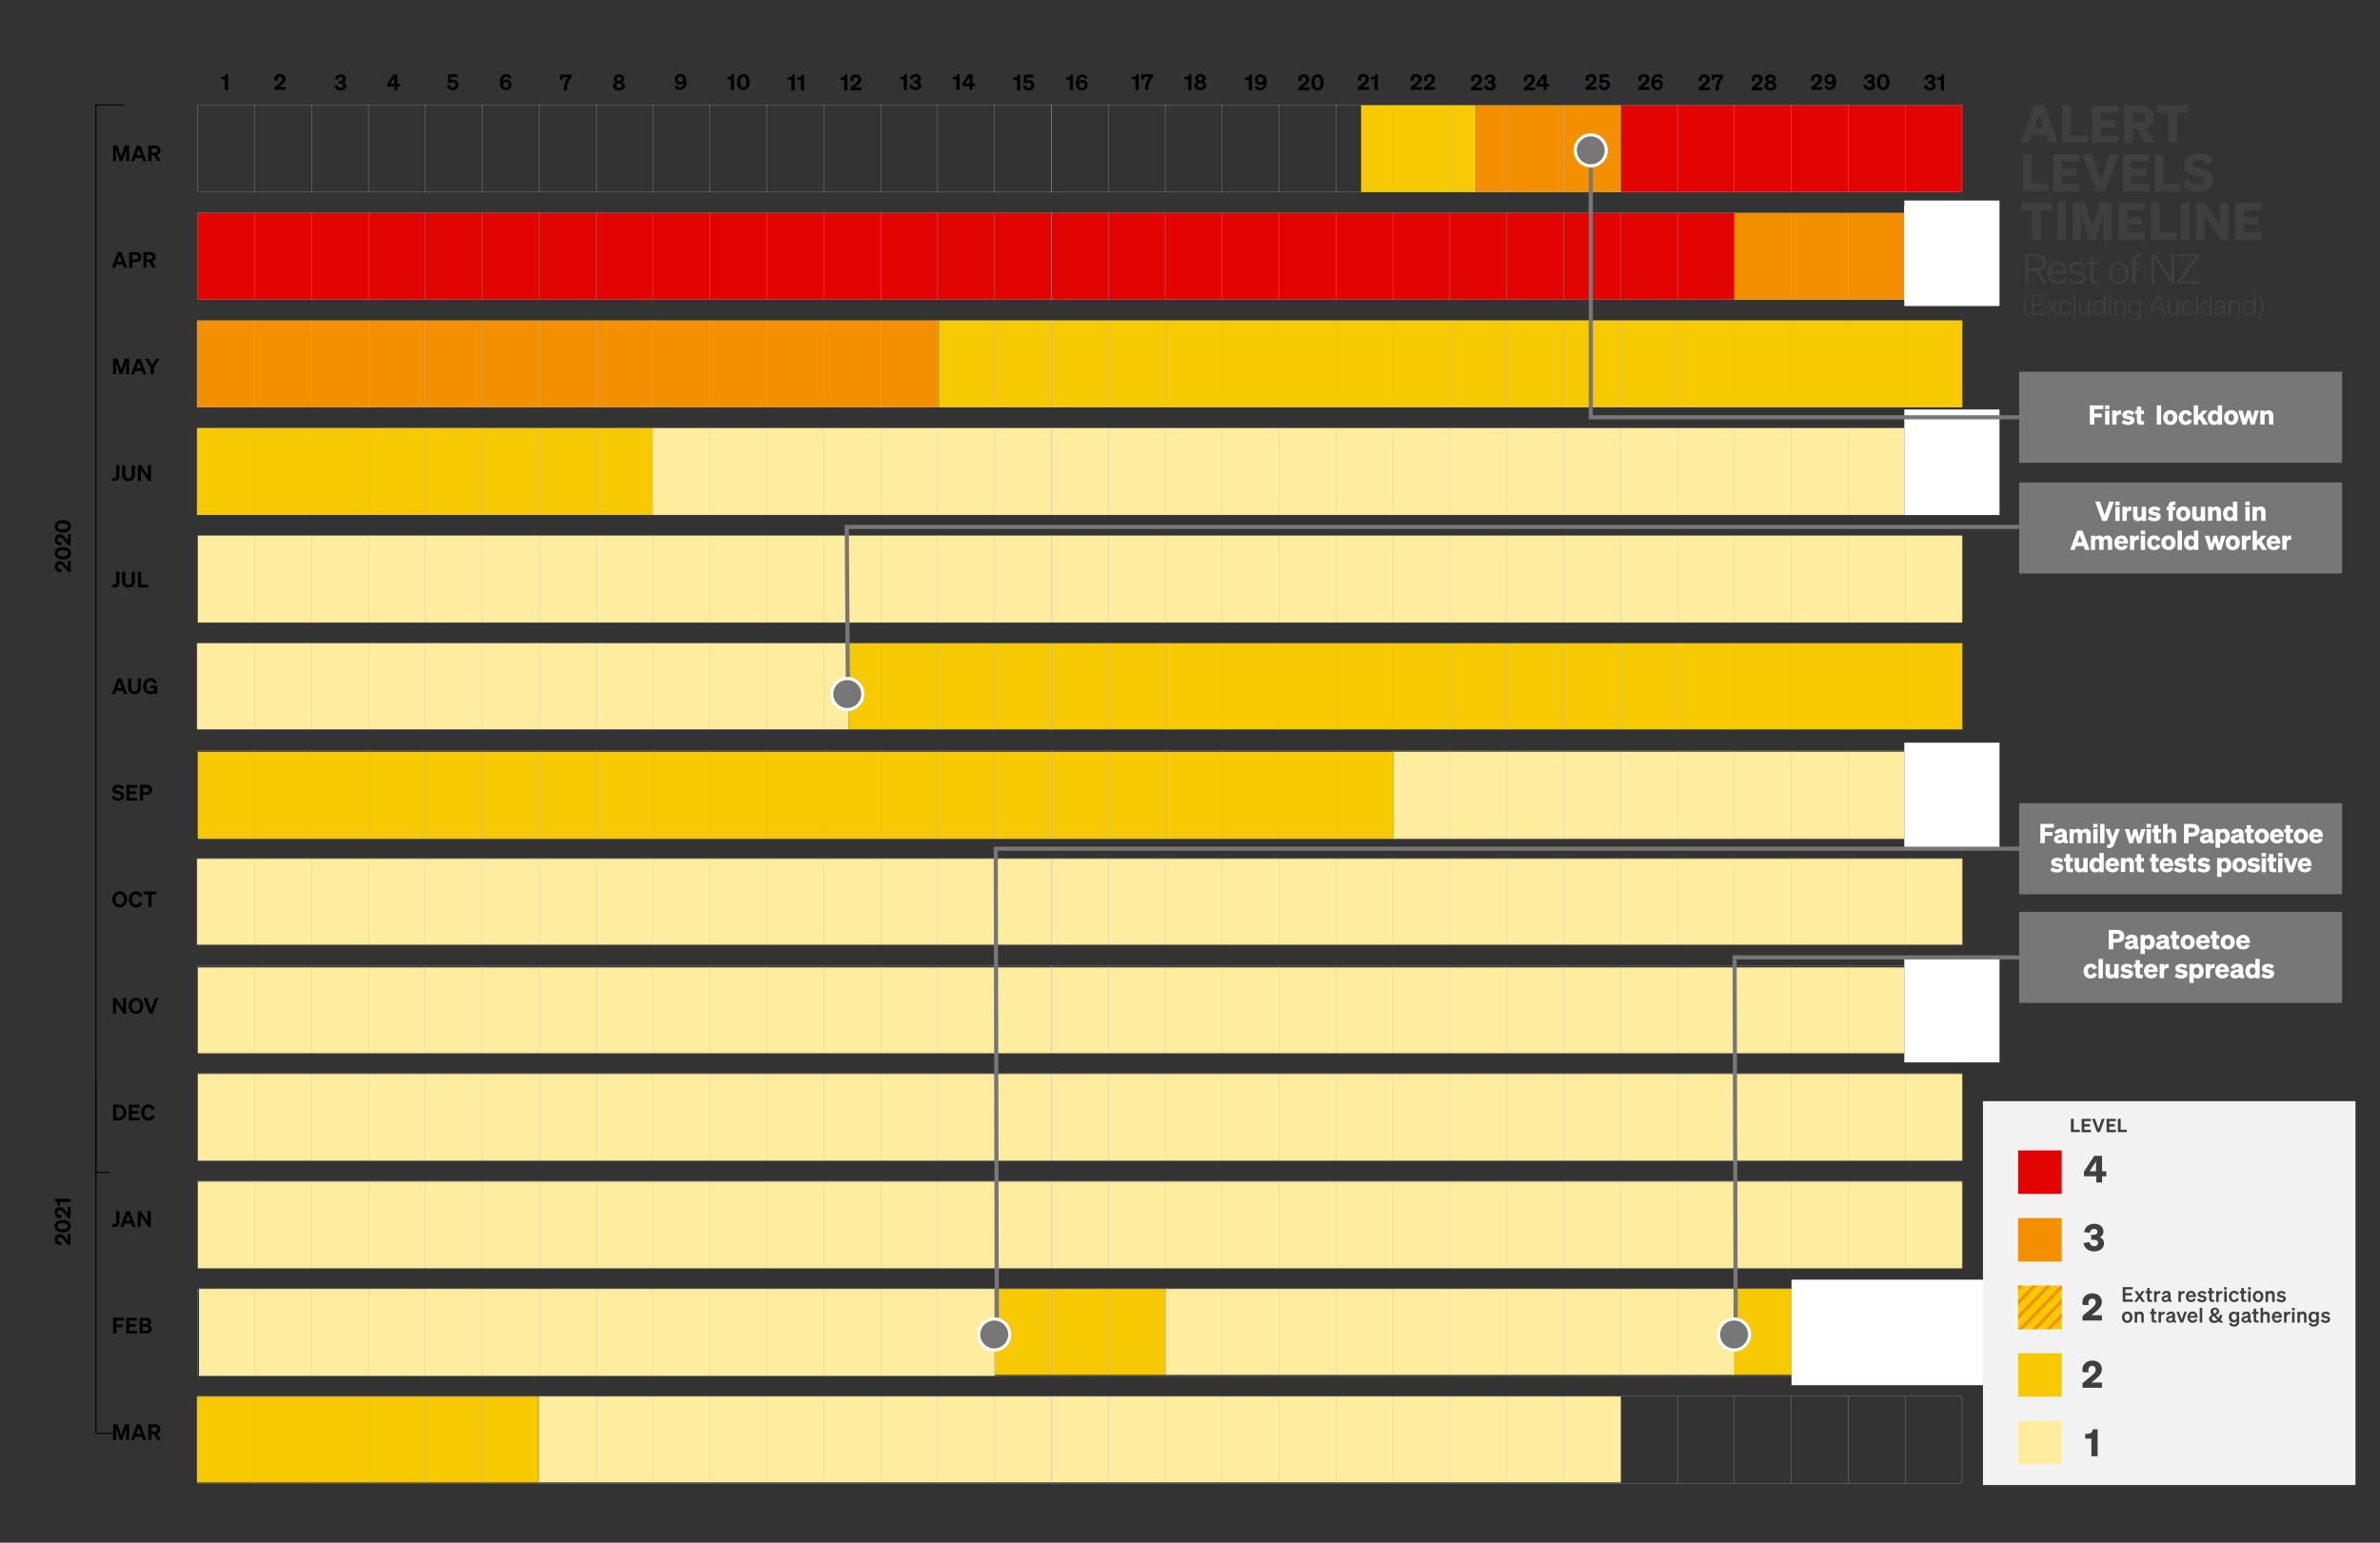 <svg xmlns="http://www.w3.org/2000/svg" viewBox="0 0 2300 1491" enable-background="new 0 0 2300 1491"><rect x="0" y="0" width="2300" height="1491" fill="#333333" stroke="none"/><style>.st1{fill:#e20303}.st2{fill:#ffed9f}.st3{fill:#f7c903}.st5{fill:#f49000}.st6{fill:#fff}.st7,.st8{fill:none;stroke:#000;stroke-miterlimit:10}.st8{stroke:#b7b7b7;stroke-width:.25}.st9{fill:#3f3f3f}.st10{fill:#777}.st11{fill:none}.st12{fill:#fcfcfc}.st13,.st14{fill:none;stroke:#777;stroke-width:4;stroke-miterlimit:10}.st14{fill:#777;stroke:#fff;stroke-width:3}</style><path class="st1" d="M1566.3 101.8h330v84h-330z" id="LINES"/><g id="MAR"><path transform="rotate(-180 1043.306 1391.273)" class="st2" d="M520.3 1349.8h1046v83h-1046z"/><path class="st3" d="M190.3 1349.8h330v83h-330z"/></g><g id="FEB"><path class="st2" d="M192.3 1245.8h769v84h-769z"/><path class="st3" d="M961.3 1245.8h165v83h-165z"/><path class="st2" d="M1126.3 1245.8h550v83h-550z"/><path transform="rotate(-180 1703.806 1287.273)" class="st3" d="M1676.3 1245.8h55v83h-55z"/></g><path class="st2" d="M191.3 1142h1705v83.8h-1705z" id="JAN"/><path class="st2" d="M191.3 1038h1705v83.8h-1705z" id="DEC"/><path class="st2" d="M191.3 935h1649v83h-1649z" id="NOV"/><g id="OCT"><path class="st2" d="M190.3 830h1706.1v83H190.3z"/><path class="st2" d="M206.3 844.6h.3c.2 0 .4 0 .6-.1.2-.1.3-.2.5-.3.1-.1.2-.3.3-.5.1-.2.1-.4.1-.6 0-.1 0-.3-.1-.4-.1-.3-.2-.5-.4-.7-.1-.1-.2-.2-.3-.2-.2-.1-.5-.2-.8-.2h-.3c-.2 0-.4 0-.6.1-.2.1-.3.2-.5.3-.1.1-.2.3-.3.5-.1.2-.1.4-.1.6 0 .1 0 .3.1.4.1.3.2.5.4.7.1.1.2.2.3.2.2.2.5.2.8.2z"/></g><g id="SEP"><path class="st3" d="M191.3 726.6h1155v84.2h-1155z"/><path class="st2" d="M1346.3 726.5h494v84.3h-494z"/><g id="_x32_.5_1_"><defs><path id="SVGID_1_" d="M240.3 1248.8h1265v42h-1265z"/></defs><clipPath id="SVGID_2_"/></g></g><g id="AUG"><path class="st2" d="M190.3 621.7h630v83.1h-630z"/><path class="st3" d="M820.3 621.8h1076v83h-1076z"/></g><path class="st2" d="M191.3 517.7h1705v84.1h-1705z" id="JUL"/><g id="JUN"><path class="st2" d="M630.3 413.8h1210v84h-1210z"/><path transform="rotate(-180 410.307 455.773)" class="st3" d="M190.3 413.8h440v84h-440z"/></g><g id="MAY"><path class="st5" d="M190.3 309.8h717v84h-717z"/><path transform="rotate(-180 1401.806 351.773)" class="st3" d="M907.3 309.8h989v84h-989z"/></g><g id="APR"><path class="st1" d="M191.3 205.8h1485v84h-1485z"/><path class="st5" d="M1676.3 205.8h164v84h-164z"/><path class="st6" d="M1840.3 198.8h60v92h-60z"/></g><g id="Layer_26"><path transform="rotate(-180 1370.806 143.773)" class="st3" d="M1315.3 101.8h111v84h-111z"/><path class="st5" d="M1426.3 101.8h140v84h-140z"/></g><g id="Layer_7"><g id="Layer_10"><path class="st7" d="M119.3 101.5H92.7v1031.8H106"/><path class="st7" d="M92.7 1042v343.3h15.6"/></g></g><g id="TIMELINE_BASE"><path d="M115.8 155.7l-3.6-11v11h-2.9v-15.1h4.3l3.5 10.7 3.5-10.7h4.2v15.1h-2.9v-11l-3.6 11h-2.5zM135.8 140.7l5.6 15.1h-3.1l-1.2-3.2h-6.2l-1.2 3.2h-3.1l5.6-15.1h3.6zm-3.9 9.2h4.3l-2.1-5.8-2.2 5.8zM146.4 155.7h-3.1v-15.1h6.2c3.5 0 5.6 1.6 5.6 4.7 0 2.3-1.2 3.8-3.4 4.4l3.8 5.9H152l-3.5-5.6h-2.1v5.7zm3-8.1c1.8 0 2.7-.8 2.7-2.1 0-1.4-.9-2.1-2.7-2.1h-2.9v4.3h2.9zM117.3 243.7l5.6 15.1h-3.1l-1.2-3.2h-6.2l-1.2 3.2h-3.1l5.6-15.1h3.6zm-3.9 9.2h4.3l-2.1-5.8-2.2 5.8zM127.9 258.7h-3.1v-15.1h6.2c3.5 0 5.6 1.6 5.6 4.8 0 3.1-2.2 4.8-5.6 4.8h-3.1v5.5zm3-8.1c1.8 0 2.7-.8 2.7-2.1 0-1.4-.9-2.1-2.7-2.1H128v4.3h2.9zM141.8 258.7h-3.1v-15.1h6.2c3.5 0 5.6 1.6 5.6 4.7 0 2.3-1.2 3.8-3.4 4.4l3.8 5.9h-3.5l-3.5-5.6h-2.1v5.7zm2.9-8.1c1.8 0 2.7-.8 2.7-2.1 0-1.4-.9-2.1-2.7-2.1h-2.9v4.3h2.9zM115.8 361.7l-3.6-11v11h-2.9v-15.1h4.3l3.5 10.7 3.5-10.7h4.2v15.1h-2.9v-11l-3.6 11h-2.5zM135.8 346.7l5.6 15.1h-3.1l-1.2-3.2h-6.2l-1.2 3.2h-3.1l5.6-15.1h3.6zm-3.9 9.2h4.3l-2.1-5.8-2.2 5.8zM150.8 346.7h3.3l-5.4 8.9v6.1h-3.1v-6.1l-5.5-8.9h3.4l3.7 6.1 3.6-6.1zM108.4 462c.7.1 1 .1 1.6.1 1.6 0 2.3-.5 2.3-2.1v-10.4h3.1v10.7c0 3.1-1.9 4.5-5 4.5-.7 0-1.3 0-2-.1V462zM118 458.7v-9h3.1v8.9c0 2.5 1.2 3.6 3.1 3.6 1.9 0 3.1-1.1 3.1-3.6v-8.9h3.1v9c0 4.2-2.5 6.2-6.2 6.2s-6.2-2-6.2-6.2zM146 464.7h-2.7l-7.1-10.4v10.4h-3v-15.1h3.1l6.6 9.9v-9.9h3v15.1zM108.4 565c.7.1 1 .1 1.6.1 1.6 0 2.3-.5 2.3-2.1v-10.4h3.1v10.7c0 3.1-1.9 4.5-5 4.5-.7 0-1.3 0-2-.1V565zM118 561.7v-9h3.1v8.9c0 2.5 1.2 3.6 3.1 3.6 1.9 0 3.1-1.1 3.1-3.6v-8.9h3.1v9c0 4.2-2.5 6.2-6.2 6.2s-6.2-2-6.2-6.2zM133.3 552.7h3.1v12.4h6.9v2.7h-10v-15.1zM117.3 655.7l5.6 15.1h-3.1l-1.2-3.2h-6.2l-1.2 3.2h-3.1l5.6-15.1h3.6zm-3.9 9.2h4.3l-2.1-5.8-2.2 5.8zM123.8 664.7v-9h3.1v8.9c0 2.5 1.2 3.6 3.1 3.6 1.9 0 3.1-1.1 3.1-3.6v-8.9h3.1v9c0 4.2-2.5 6.2-6.2 6.2s-6.2-2-6.2-6.2zM149.1 669.3c-.6.9-2 1.7-3.9 1.7-3.9 0-6.9-3.1-6.9-7.7s3-7.9 7.1-7.9c3.2 0 5.3 1.7 6.3 4.4l-3 1c-.4-1.7-1.6-2.7-3.3-2.7-2.4 0-4 2-4 5.1s1.6 5.1 4.1 5.1c2 0 3.3-1.4 3.4-3.2h-3.7v-2.6h6.7v8.2h-2.8v-1.4zM109.9 768.9c1.1 1.6 2.7 2.5 4.4 2.5 1.6 0 2.7-.7 2.7-2 0-1.4-1.4-1.6-3.7-2.1-2.2-.5-4.7-1.2-4.7-4.2 0-2.9 2.5-4.7 5.6-4.7 2.6 0 4.6 1.2 5.7 2.7l-2 2c-.9-1.2-2.1-2.1-3.7-2.1-1.5 0-2.5.7-2.5 1.8 0 1.2 1.1 1.4 3.1 1.8 2.4.5 5.3 1.1 5.3 4.4 0 3-2.7 4.9-5.9 4.9-2.5 0-5.2-1.2-6.4-3l2.1-2zM132.6 758.7v2.7h-7.4v3.4h6.2v2.6h-6.2v3.7h7.4v2.7h-10.4v-15.1h10.4zM138.3 773.7h-3.1v-15.1h6.2c3.5 0 5.6 1.6 5.6 4.8 0 3.1-2.2 4.8-5.6 4.8h-3.1v5.5zm2.9-8.1c1.8 0 2.7-.8 2.7-2.1 0-1.4-.9-2.1-2.7-2.1h-2.9v4.3h2.9zM115.7 861.4c4.1 0 7.1 3.2 7.1 7.8s-3 7.8-7.1 7.8c-4.2 0-7.1-3.2-7.1-7.8-.1-4.5 2.9-7.8 7.1-7.8zm0 2.7c-2.4 0-4 2-4 5.1 0 3.1 1.7 5.1 4 5.1 2.4 0 4-2 4-5.1 0-3.1-1.7-5.1-4-5.1zM131.5 874.3c1.6 0 2.8-1 3.3-2.7l2.9 1c-.9 2.7-3 4.5-6.2 4.5-4.1 0-7-3.2-7-7.8s3-7.8 7-7.8c3.1 0 5.3 1.7 6.2 4.5l-2.9 1c-.4-1.7-1.6-2.7-3.3-2.7-2.3 0-3.9 2-3.9 5.1 0 2.9 1.6 4.9 3.9 4.9zM146.4 864.3v12.4h-3.1v-12.4h-4.7v-2.7h12.6v2.7h-4.8zM122 979.7h-2.7l-7.1-10.4v10.4h-3v-15.1h3.1l6.6 9.9v-9.9h3v15.1zM131.4 964.4c4.1 0 7.1 3.2 7.1 7.8s-3 7.8-7.1 7.8c-4.2 0-7.1-3.2-7.1-7.8 0-4.5 3-7.8 7.1-7.8zm0 2.7c-2.4 0-4 2-4 5.1 0 3.1 1.7 5.1 4 5.1 2.4 0 4-2 4-5.1.1-3.1-1.6-5.1-4-5.1zM144.4 979.7l-5.6-15.1h3.3l3.9 11.1 3.9-11.1h3.2l-5.5 15.1h-3.2zM109.3 1067.7h5.2c4.7 0 7.6 2.9 7.6 7.5s-2.9 7.5-7.6 7.5h-5.2v-15zm5.2 12.4c2.9 0 4.6-1.9 4.6-4.9 0-3-1.7-4.9-4.6-4.9h-2.1v9.8h2.1zM134.9 1067.7v2.7h-7.4v3.4h6.2v2.6h-6.2v3.7h7.4v2.7h-10.4v-15.1h10.4zM143.4 1080.3c1.6 0 2.8-1 3.3-2.7l2.9 1c-.9 2.7-3 4.5-6.2 4.5-4.1 0-7-3.2-7-7.8s3-7.8 7-7.8c3.1 0 5.3 1.7 6.2 4.5l-2.9 1c-.4-1.7-1.6-2.7-3.3-2.7-2.3 0-3.9 2-3.9 5.1-.1 2.9 1.6 4.9 3.9 4.9zM108.4 1183c.7.1 1 .1 1.6.1 1.6 0 2.3-.5 2.3-2.1v-10.4h3.1v10.7c0 3.1-1.9 4.5-5 4.5-.7 0-1.3 0-2-.1v-2.7zM125.5 1170.7l5.6 15.1H128l-1.2-3.2h-6.2l-1.2 3.2h-3.1l5.6-15.1h3.6zm-3.9 9.2h4.3l-2.1-5.8-2.2 5.8zM145.8 1185.7h-2.7l-7.1-10.4v10.4h-3v-15.1h3.1l6.6 9.9v-9.9h3v15.1zM109.3 1288.7v-15.1h10.3v2.7h-7.2v3.8h6v2.7h-6v6h-3.1zM132.3 1273.7v2.7H125v3.4h6.2v2.6H125v3.7h7.4v2.7H122v-15.1h10.3zM134.9 1273.7h6.2c3.3 0 5 1.4 5 4 0 1.8-1.1 2.8-2.1 3.2 1.5.5 2.6 1.8 2.6 3.6 0 2.6-1.9 4.2-5.1 4.2h-6.6v-15zm5.9 6.1c1.5 0 2.4-.6 2.4-1.8 0-1.2-.9-1.8-2.4-1.8h-3v3.6h3zm-3 6.4h3.4c1.5 0 2.3-.8 2.3-1.9 0-1.1-.8-1.9-2.3-1.9h-3.4v3.8zM115.8 1391.7l-3.6-11v11h-2.9v-15.1h4.3l3.5 10.7 3.5-10.7h4.2v15.1h-2.9v-11l-3.6 11h-2.5zM135.8 1376.7l5.6 15.1h-3.1l-1.2-3.2h-6.2l-1.2 3.2h-3.1l5.6-15.1h3.6zm-3.9 9.2h4.3l-2.1-5.8-2.2 5.8zM146.4 1391.7h-3.1v-15.1h6.2c3.5 0 5.6 1.6 5.6 4.7 0 2.3-1.2 3.8-3.4 4.4l3.8 5.9H152l-3.5-5.6h-2.1v5.7zm3-8.1c1.8 0 2.7-.8 2.7-2.1 0-1.4-.9-2.1-2.7-2.1h-2.9v4.3h2.9z"/><g><path class="st8" d="M1841.1 1349.5h55v84h-55zM1786.1 1349.5h55v84h-55zM1731.1 1349.5h55v84h-55zM1676.1 1349.5h55v84h-55zM1621.1 1349.5h55v84h-55zM1566.1 1349.5h55v84h-55zM1511.1 1349.5h55v84h-55zM1456.1 1349.5h55v84h-55zM1401.1 1349.5h55v84h-55zM1346.1 1349.5h55v84h-55zM1291.1 1349.5h55v84h-55zM1236.1 1349.5h55v84h-55zM1181.1 1349.5h55v84h-55zM1126.1 1349.5h55v84h-55zM1071.1 1349.5h55v84h-55zM1016.1 1349.5h55v84h-55z"/><path class="st8" d="M961.1 1349.5h55v84h-55zM906.1 1349.5h55v84h-55zM851.1 1349.5h55v84h-55zM796.1 1349.5h55v84h-55zM741.1 1349.5h55v84h-55zM686.1 1349.5h55v84h-55zM631.1 1349.5h55v84h-55zM576.1 1349.5h55v84h-55zM521.1 1349.5h55v84h-55zM466.1 1349.5h55v84h-55zM411.1 1349.5h55v84h-55zM356.1 1349.5h55v84h-55zM301.1 1349.5h55v84h-55zM246.1 1349.5h55v84h-55zM191.1 1349.5h55v84h-55z"/><g><path class="st8" d="M1841.1 1245.5h55v84h-55zM1786.1 1245.5h55v84h-55zM1731.1 1245.5h55v84h-55zM1676.1 1245.5h55v84h-55zM1621.1 1245.5h55v84h-55zM1566.1 1245.5h55v84h-55zM1511.1 1245.5h55v84h-55zM1456.1 1245.5h55v84h-55zM1401.1 1245.5h55v84h-55zM1346.1 1245.5h55v84h-55zM1291.1 1245.5h55v84h-55zM1236.1 1245.5h55v84h-55zM1181.1 1245.5h55v84h-55zM1126.1 1245.5h55v84h-55zM1071.1 1245.5h55v84h-55zM1016.1 1245.5h55v84h-55z"/><path class="st8" d="M961.1 1245.5h55v84h-55zM906.1 1245.5h55v84h-55zM851.1 1245.5h55v84h-55zM796.1 1245.5h55v84h-55zM741.1 1245.5h55v84h-55zM686.1 1245.5h55v84h-55zM631.1 1245.5h55v84h-55zM576.1 1245.5h55v84h-55zM521.1 1245.5h55v84h-55zM466.1 1245.5h55v84h-55zM411.1 1245.5h55v84h-55zM356.1 1245.5h55v84h-55zM301.1 1245.5h55v84h-55zM246.1 1245.5h55v84h-55zM191.1 1245.5h55v84h-55z"/></g><g><path class="st8" d="M1841.1 1141.5h55v84h-55zM1786.1 1141.5h55v84h-55zM1731.1 1141.5h55v84h-55zM1676.1 1141.5h55v84h-55zM1621.1 1141.5h55v84h-55zM1566.1 1141.5h55v84h-55zM1511.1 1141.5h55v84h-55zM1456.1 1141.5h55v84h-55zM1401.1 1141.5h55v84h-55zM1346.1 1141.5h55v84h-55zM1291.1 1141.5h55v84h-55zM1236.1 1141.5h55v84h-55zM1181.1 1141.5h55v84h-55zM1126.1 1141.5h55v84h-55zM1071.1 1141.5h55v84h-55zM1016.1 1141.5h55v84h-55z"/><path class="st8" d="M961.1 1141.5h55v84h-55zM906.1 1141.5h55v84h-55zM851.1 1141.5h55v84h-55zM796.1 1141.5h55v84h-55zM741.1 1141.5h55v84h-55zM686.1 1141.5h55v84h-55zM631.1 1141.5h55v84h-55zM576.1 1141.5h55v84h-55zM521.1 1141.5h55v84h-55zM466.1 1141.5h55v84h-55zM411.1 1141.5h55v84h-55zM356.1 1141.5h55v84h-55zM301.1 1141.5h55v84h-55zM246.1 1141.5h55v84h-55zM191.1 1141.5h55v84h-55z"/></g><g><path class="st8" d="M1841.1 1037.5h55v84h-55zM1786.1 1037.5h55v84h-55zM1731.1 1037.5h55v84h-55zM1676.1 1037.5h55v84h-55zM1621.1 1037.5h55v84h-55zM1566.1 1037.5h55v84h-55zM1511.1 1037.5h55v84h-55zM1456.1 1037.5h55v84h-55zM1401.1 1037.5h55v84h-55zM1346.1 1037.5h55v84h-55zM1291.1 1037.5h55v84h-55zM1236.1 1037.5h55v84h-55zM1181.1 1037.5h55v84h-55zM1126.1 1037.5h55v84h-55zM1071.1 1037.5h55v84h-55zM1016.1 1037.5h55v84h-55z"/><path class="st8" d="M961.1 1037.5h55v84h-55zM906.1 1037.5h55v84h-55zM851.1 1037.5h55v84h-55zM796.1 1037.5h55v84h-55zM741.1 1037.5h55v84h-55zM686.1 1037.5h55v84h-55zM631.1 1037.5h55v84h-55zM576.1 1037.5h55v84h-55zM521.1 1037.5h55v84h-55zM466.1 1037.5h55v84h-55zM411.1 1037.5h55v84h-55zM356.1 1037.5h55v84h-55zM301.1 1037.5h55v84h-55zM246.1 1037.5h55v84h-55zM191.1 1037.5h55v84h-55z"/></g><g><path class="st8" d="M1841.1 933.5h55v84h-55zM1786.1 933.5h55v84h-55zM1731.1 933.5h55v84h-55zM1676.1 933.5h55v84h-55zM1621.1 933.5h55v84h-55zM1566.1 933.5h55v84h-55zM1511.1 933.5h55v84h-55zM1456.1 933.5h55v84h-55zM1401.1 933.5h55v84h-55zM1346.1 933.5h55v84h-55zM1291.1 933.5h55v84h-55zM1236.1 933.5h55v84h-55zM1181.1 933.5h55v84h-55zM1126.1 933.5h55v84h-55zM1071.1 933.5h55v84h-55zM1016.1 933.5h55v84h-55z"/><path class="st8" d="M961.1 933.5h55v84h-55zM906.1 933.5h55v84h-55zM851.1 933.5h55v84h-55zM796.1 933.5h55v84h-55zM741.1 933.5h55v84h-55zM686.1 933.5h55v84h-55zM631.1 933.5h55v84h-55zM576.1 933.5h55v84h-55zM521.1 933.5h55v84h-55zM466.1 933.5h55v84h-55zM411.1 933.5h55v84h-55zM356.1 933.5h55v84h-55zM301.1 933.5h55v84h-55zM246.1 933.5h55v84h-55zM191.1 933.5h55v84h-55z"/></g><g><path class="st8" d="M1841.1 829.5h55v84h-55zM1786.1 829.5h55v84h-55zM1731.1 829.5h55v84h-55zM1676.1 829.5h55v84h-55zM1621.1 829.5h55v84h-55zM1566.1 829.5h55v84h-55zM1511.1 829.5h55v84h-55zM1456.1 829.5h55v84h-55zM1401.1 829.5h55v84h-55zM1346.1 829.5h55v84h-55zM1291.1 829.5h55v84h-55zM1236.1 829.5h55v84h-55zM1181.1 829.5h55v84h-55zM1126.1 829.5h55v84h-55zM1071.1 829.5h55v84h-55zM1016.1 829.5h55v84h-55z"/><path class="st8" d="M961.1 829.5h55v84h-55zM906.1 829.5h55v84h-55zM851.1 829.5h55v84h-55zM796.1 829.5h55v84h-55zM741.1 829.5h55v84h-55zM686.1 829.5h55v84h-55zM631.1 829.5h55v84h-55zM576.1 829.5h55v84h-55zM521.1 829.5h55v84h-55zM466.1 829.5h55v84h-55zM411.1 829.5h55v84h-55zM356.1 829.5h55v84h-55zM301.1 829.5h55v84h-55zM246.1 829.5h55v84h-55zM191.1 829.5h55v84h-55z"/></g><g><path class="st8" d="M1841.1 725.5h55v84h-55zM1786.1 725.5h55v84h-55zM1731.1 725.5h55v84h-55zM1676.1 725.5h55v84h-55zM1621.1 725.5h55v84h-55zM1566.1 725.5h55v84h-55zM1511.1 725.5h55v84h-55zM1456.1 725.5h55v84h-55zM1401.1 725.5h55v84h-55zM1346.1 725.5h55v84h-55zM1291.1 725.5h55v84h-55zM1236.1 725.5h55v84h-55zM1181.1 725.5h55v84h-55zM1126.1 725.5h55v84h-55zM1071.1 725.5h55v84h-55zM1016.1 725.5h55v84h-55z"/><path class="st8" d="M961.1 725.5h55v84h-55zM906.1 725.5h55v84h-55zM851.1 725.5h55v84h-55zM796.1 725.5h55v84h-55zM741.1 725.5h55v84h-55zM686.1 725.5h55v84h-55zM631.1 725.5h55v84h-55zM576.1 725.5h55v84h-55zM521.1 725.5h55v84h-55zM466.1 725.5h55v84h-55zM411.1 725.5h55v84h-55zM356.1 725.5h55v84h-55zM301.1 725.5h55v84h-55zM246.1 725.5h55v84h-55zM191.1 725.5h55v84h-55z"/></g><g><path class="st8" d="M1841.1 621.5h55v84h-55zM1786.1 621.5h55v84h-55zM1731.1 621.5h55v84h-55zM1676.1 621.5h55v84h-55zM1621.1 621.5h55v84h-55zM1566.1 621.5h55v84h-55zM1511.1 621.5h55v84h-55zM1456.1 621.5h55v84h-55zM1401.1 621.5h55v84h-55zM1346.1 621.5h55v84h-55zM1291.1 621.5h55v84h-55zM1236.1 621.5h55v84h-55zM1181.1 621.5h55v84h-55zM1126.1 621.5h55v84h-55zM1071.1 621.5h55v84h-55zM1016.1 621.5h55v84h-55z"/><path class="st8" d="M961.1 621.5h55v84h-55zM906.1 621.5h55v84h-55zM851.1 621.5h55v84h-55zM796.1 621.5h55v84h-55zM741.1 621.5h55v84h-55zM686.1 621.5h55v84h-55zM631.1 621.5h55v84h-55zM576.1 621.5h55v84h-55zM521.1 621.5h55v84h-55zM466.1 621.5h55v84h-55zM411.1 621.5h55v84h-55zM356.1 621.5h55v84h-55zM301.1 621.5h55v84h-55zM246.1 621.5h55v84h-55zM191.1 621.5h55v84h-55z"/></g><g><path class="st8" d="M1841.1 517.5h55v84h-55zM1786.1 517.5h55v84h-55zM1731.1 517.5h55v84h-55zM1676.1 517.5h55v84h-55zM1621.1 517.5h55v84h-55zM1566.1 517.5h55v84h-55zM1511.1 517.5h55v84h-55zM1456.1 517.5h55v84h-55zM1401.1 517.5h55v84h-55zM1346.1 517.5h55v84h-55zM1291.1 517.5h55v84h-55zM1236.1 517.5h55v84h-55zM1181.1 517.5h55v84h-55zM1126.1 517.5h55v84h-55zM1071.1 517.5h55v84h-55zM1016.1 517.5h55v84h-55z"/><path class="st8" d="M961.1 517.5h55v84h-55zM906.1 517.5h55v84h-55zM851.1 517.5h55v84h-55zM796.1 517.5h55v84h-55zM741.1 517.5h55v84h-55zM686.1 517.5h55v84h-55zM631.1 517.5h55v84h-55zM576.1 517.5h55v84h-55zM521.1 517.5h55v84h-55zM466.1 517.5h55v84h-55zM411.1 517.5h55v84h-55zM356.1 517.5h55v84h-55zM301.1 517.5h55v84h-55zM246.1 517.5h55v84h-55zM191.1 517.5h55v84h-55z"/></g><g><path class="st8" d="M1841.1 413.5h55v84h-55zM1786.1 413.5h55v84h-55zM1731.1 413.5h55v84h-55zM1676.1 413.5h55v84h-55zM1621.1 413.5h55v84h-55zM1566.1 413.5h55v84h-55zM1511.1 413.5h55v84h-55zM1456.1 413.5h55v84h-55zM1401.1 413.5h55v84h-55zM1346.1 413.5h55v84h-55zM1291.1 413.5h55v84h-55zM1236.1 413.5h55v84h-55zM1181.1 413.5h55v84h-55zM1126.1 413.5h55v84h-55zM1071.1 413.5h55v84h-55zM1016.1 413.5h55v84h-55z"/><path class="st8" d="M961.1 413.5h55v84h-55zM906.1 413.5h55v84h-55zM851.1 413.5h55v84h-55zM796.1 413.5h55v84h-55zM741.1 413.5h55v84h-55zM686.1 413.5h55v84h-55zM631.1 413.5h55v84h-55zM576.1 413.5h55v84h-55zM521.1 413.5h55v84h-55zM466.1 413.5h55v84h-55zM411.1 413.5h55v84h-55zM356.1 413.5h55v84h-55zM301.1 413.5h55v84h-55zM246.1 413.5h55v84h-55zM191.1 413.5h55v84h-55z"/></g><g><path class="st8" d="M1841.1 309.5h55v84h-55zM1786.1 309.5h55v84h-55zM1731.1 309.5h55v84h-55zM1676.1 309.5h55v84h-55zM1621.1 309.5h55v84h-55zM1566.1 309.5h55v84h-55zM1511.1 309.5h55v84h-55zM1456.1 309.5h55v84h-55zM1401.1 309.5h55v84h-55zM1346.1 309.5h55v84h-55zM1291.1 309.5h55v84h-55zM1236.1 309.5h55v84h-55zM1181.1 309.5h55v84h-55zM1126.1 309.5h55v84h-55zM1071.1 309.5h55v84h-55zM1016.1 309.5h55v84h-55z"/><path class="st8" d="M961.1 309.5h55v84h-55zM906.1 309.5h55v84h-55zM851.1 309.5h55v84h-55zM796.1 309.5h55v84h-55zM741.1 309.5h55v84h-55zM686.1 309.5h55v84h-55zM631.1 309.5h55v84h-55zM576.1 309.5h55v84h-55zM521.1 309.5h55v84h-55zM466.1 309.5h55v84h-55zM411.1 309.5h55v84h-55zM356.1 309.5h55v84h-55zM301.1 309.5h55v84h-55zM246.1 309.5h55v84h-55zM191.1 309.5h55v84h-55z"/></g><g><path class="st8" d="M1841.1 205.5h55v84h-55zM1786.1 205.5h55v84h-55zM1731.1 205.5h55v84h-55zM1676.1 205.5h55v84h-55zM1621.1 205.5h55v84h-55zM1566.1 205.5h55v84h-55zM1511.1 205.5h55v84h-55zM1456.1 205.5h55v84h-55zM1401.1 205.5h55v84h-55zM1346.1 205.5h55v84h-55zM1291.1 205.5h55v84h-55zM1236.1 205.5h55v84h-55zM1181.1 205.5h55v84h-55zM1126.1 205.5h55v84h-55zM1071.1 205.5h55v84h-55zM1016.1 205.5h55v84h-55z"/><path class="st8" d="M961.1 205.5h55v84h-55zM906.1 205.5h55v84h-55zM851.1 205.5h55v84h-55zM796.1 205.5h55v84h-55zM741.1 205.5h55v84h-55zM686.1 205.5h55v84h-55zM631.1 205.5h55v84h-55zM576.1 205.5h55v84h-55zM521.1 205.5h55v84h-55zM466.1 205.5h55v84h-55zM411.1 205.5h55v84h-55zM356.1 205.5h55v84h-55zM301.1 205.5h55v84h-55zM246.1 205.5h55v84h-55zM191.1 205.5h55v84h-55z"/></g><g><path class="st8" d="M1841.1 101.5h55v84h-55zM1786.1 101.5h55v84h-55zM1731.1 101.5h55v84h-55zM1676.1 101.5h55v84h-55zM1621.1 101.5h55v84h-55zM1566.1 101.5h55v84h-55zM1511.1 101.5h55v84h-55zM1456.1 101.5h55v84h-55zM1401.1 101.5h55v84h-55zM1346.1 101.5h55v84h-55zM1291.1 101.5h55v84h-55zM1236.1 101.5h55v84h-55zM1181.1 101.5h55v84h-55zM1126.1 101.5h55v84h-55zM1071.1 101.5h55v84h-55zM1016.1 101.5h55v84h-55z"/><path class="st8" d="M961.1 101.5h55v84h-55zM906.1 101.5h55v84h-55zM851.1 101.5h55v84h-55zM796.1 101.5h55v84h-55zM741.1 101.5h55v84h-55zM686.1 101.5h55v84h-55zM631.1 101.5h55v84h-55zM576.1 101.5h55v84h-55zM521.1 101.5h55v84h-55zM466.1 101.5h55v84h-55zM411.1 101.5h55v84h-55zM356.1 101.5h55v84h-55zM301.1 101.5h55v84h-55zM246.1 101.5h55v84h-55zM191.1 101.5h55v84h-55z"/></g></g><g><path d="M220.4 71.7v15.2h-3.1V76.7h-3.5v-2.3l1.4-.1c1.9-.1 2.8-.8 2.9-2.6h2.3z"/></g><g><path d="M269.1 81.2c2-1.7 3.7-3 3.7-4.7 0-1.4-.9-2.4-2.3-2.4s-2.4 1.1-2.4 2.5c0 .5.1 1 .3 1.4h-2.9c-.2-.6-.3-1-.3-1.6 0-2.9 2.4-4.9 5.4-4.9 3.2 0 5.3 2 5.3 4.8 0 2.5-1.8 4.2-3.8 5.8l-2.5 2h6.4v2.7h-10.8v-2.4l3.9-3.2z"/></g><g><path d="M323.2 82.8l3-.5c.2 1.7 1.4 2.6 2.8 2.6s2.5-.8 2.5-2.2c0-1.4-1.1-2-2.7-2h-1.4v-2.5h1.4c1.5 0 2.4-.6 2.4-1.8 0-1.2-.8-1.9-2.1-1.9-1.4 0-2.4 1-2.6 2.5l-2.8-.4c.4-2.6 2.4-4.6 5.6-4.6 3.1 0 5 1.8 5 4.3 0 1.5-.9 2.8-2.1 3.2 1.4.5 2.5 1.6 2.5 3.5 0 2.5-2.1 4.5-5.5 4.5-3.2 0-5.6-1.7-6-4.7z"/></g><g><path d="M381.1 87.2v-3.6h-7v-2.4l6-9.1h3.9V81h2.6v2.5H384v3.6h-2.9zm-.1-6.1V75l-4 6.1h4z"/></g><g><path d="M432.7 79.9l.7-8.1h8.7v2.7h-6.3l-.3 3.3c.6-.5 1.5-.9 2.6-.9 3 0 5 2.2 5 5.1 0 3-2.4 5.2-5.5 5.2-3 0-5.2-1.6-5.7-4.6l3-.5c.2 1.6 1.2 2.5 2.7 2.5s2.6-1.1 2.6-2.6-1-2.7-2.5-2.7c-1 0-1.7.5-2.1 1l-2.9-.4z"/></g><g><path d="M492 76c-.4-1.1-1.2-2-2.7-2-2 0-3.4 2-3.4 4.4.7-.9 1.9-1.6 3.5-1.6 2.9 0 4.9 2.2 4.9 5 0 3-2.3 5.3-5.5 5.3-3.9 0-5.8-3.4-5.8-7.5 0-4.7 2.5-8 6.3-8 2.7 0 4.3 1.4 5 3.4l-2.3 1zm-3.1 3.3c-1.5 0-2.7 1.2-2.7 2.7 0 1.5 1.2 2.7 2.7 2.7s2.7-1.1 2.7-2.7-1.2-2.7-2.7-2.7z"/></g><g><path d="M543.7 74.8v2.3h-2.6v-5h11.3v2.7c-3.6 3.8-4.5 7.4-4.5 12.4h-3.1c0-5.5 1.5-9.3 4.4-12.5h-5.5z"/></g><g><path d="M603.3 76.2c0 1.4-.8 2.5-2.1 3.2 1.6.5 2.8 1.9 2.8 3.7 0 2.7-2.5 4.4-5.8 4.4s-5.8-1.7-5.8-4.4c0-1.8 1.2-3.1 2.8-3.7-1.3-.7-2.1-1.8-2.1-3.2 0-2.6 2.3-4.2 5.1-4.2 2.8-.1 5.1 1.5 5.1 4.2zm-7.8 6.6c0 1.4 1.1 2.2 2.8 2.2 1.6 0 2.8-.9 2.8-2.2 0-1.3-1.1-2.2-2.8-2.2-1.7 0-2.8.9-2.8 2.2zm5-6.6c0-1.2-.9-1.9-2.3-1.9s-2.3.8-2.3 1.9.9 1.9 2.3 1.9 2.3-.7 2.3-1.9z"/></g><g><path d="M654.4 82.5c.4 1.1 1.2 2 2.7 2 2 0 3.4-2 3.4-4.4-.7.9-1.9 1.6-3.5 1.6-2.9 0-4.9-2.2-4.9-5 0-3 2.3-5.3 5.5-5.3 3.9 0 5.8 3.4 5.8 7.5 0 4.7-2.5 8-6.3 8-2.7 0-4.3-1.4-5-3.4l2.3-1zm3.1-3.2c1.5 0 2.7-1.2 2.7-2.7 0-1.5-1.2-2.7-2.7-2.7s-2.7 1.1-2.7 2.7c0 1.5 1.2 2.7 2.7 2.7z"/></g><g><path d="M709.4 71.7v15.2h-3.1V76.7h-3.5v-2.3l1.4-.1c1.9-.1 2.8-.8 2.9-2.6h2.3zM718.4 71.5c3.8 0 6 3.2 6 7.8s-2.2 7.8-6 7.8c-3.9 0-6.1-3.2-6.1-7.8s2.2-7.8 6.1-7.8zm0 12.9c2.1 0 2.9-2.1 2.9-5.1s-.9-5.1-2.9-5.1c-2.1 0-3 2.1-3 5.1s.9 5.1 3 5.1z"/></g><g><path d="M767.9 72.1v15.2h-3.1V77.1h-3.5v-2.3l1.4-.1c1.9-.1 2.8-.8 2.9-2.6h2.3zM777 72.1v15.2h-3.1V77.1h-3.5v-2.3l1.4-.1c1.9-.1 2.8-.8 2.9-2.6h2.3z"/></g><g><path d="M818.9 72.1v15.2h-3.1V77.1h-3.5v-2.3l1.4-.1c1.9-.1 2.8-.8 2.9-2.6h2.3zM825.6 81.6c2-1.7 3.7-3 3.7-4.7 0-1.4-.9-2.4-2.3-2.4s-2.4 1.1-2.4 2.5c0 .5.1 1 .3 1.4H822c-.2-.6-.3-1-.3-1.6 0-2.9 2.4-4.9 5.4-4.9 3.2 0 5.3 2 5.3 4.8 0 2.5-1.8 4.2-3.8 5.8l-2.5 2h6.4v2.7h-10.8v-2.4l3.9-3.2z"/></g><g><path d="M876.4 71.7v15.2h-3.1V76.7h-3.5v-2.3l1.4-.1c1.9-.1 2.8-.8 2.9-2.6h2.3zM878.8 82.4l3-.5c.2 1.7 1.4 2.6 2.8 2.6s2.5-.8 2.5-2.2c0-1.4-1.1-2-2.7-2H883v-2.5h1.4c1.5 0 2.4-.6 2.4-1.8 0-1.2-.8-1.9-2.1-1.9-1.4 0-2.4 1-2.6 2.5l-2.8-.4c.4-2.6 2.4-4.6 5.6-4.6 3.1 0 5 1.8 5 4.3 0 1.5-.9 2.8-2.1 3.2 1.4.5 2.5 1.6 2.5 3.5 0 2.5-2.1 4.5-5.5 4.5-3.2 0-5.5-1.7-6-4.7z"/></g><g><path d="M927.4 71.7v15.2h-3.1V76.7h-3.5v-2.3l1.4-.1c1.9-.1 2.8-.8 2.9-2.6h2.3zM936.9 86.8v-3.6h-7v-2.4l6-9.1h3.9v8.9h2.6v2.5h-2.6v3.6h-2.9zm0-6.1v-6.1l-4 6.1h4z"/></g><g><path d="M985.9 72.1v15.2h-3.1V77.1h-3.5v-2.3l1.4-.1c1.9-.1 2.8-.8 2.9-2.6h2.3zM989.2 80.3l.7-8.1h8.7v2.7h-6.3l-.3 3.3c.6-.5 1.5-.9 2.6-.9 3 0 5 2.2 5 5.1 0 3-2.4 5.2-5.5 5.2-3 0-5.2-1.6-5.7-4.6l3-.5c.2 1.6 1.2 2.5 2.7 2.5s2.6-1.1 2.6-2.6-1-2.7-2.5-2.7c-1 0-1.7.5-2.1 1l-2.9-.4z"/></g><g><path d="M1036.9 72.1v15.2h-3.1V77.1h-3.5v-2.3l1.4-.1c1.9-.1 2.8-.8 2.9-2.6h2.3zM1048.7 76.4c-.4-1.1-1.2-2-2.7-2-2 0-3.4 2-3.4 4.4.7-.9 1.9-1.6 3.5-1.6 2.9 0 4.9 2.2 4.9 5 0 3-2.3 5.3-5.5 5.3-3.9 0-5.8-3.4-5.8-7.5 0-4.7 2.5-8 6.3-8 2.7 0 4.3 1.4 5 3.4l-2.3 1zm-3.1 3.3c-1.5 0-2.7 1.2-2.7 2.7 0 1.5 1.2 2.7 2.7 2.7s2.7-1.1 2.7-2.7-1.1-2.7-2.7-2.7z"/></g><g><path d="M1100.4 71.7v15.2h-3.1V76.7h-3.5v-2.3l1.4-.1c1.9-.1 2.8-.8 2.9-2.6h2.3zM1105.5 74.4v2.3h-2.6v-5h11.3v2.7c-3.6 3.8-4.5 7.4-4.5 12.4h-3.1c0-5.5 1.5-9.3 4.4-12.5h-5.5z"/></g><g><path d="M1151.4 71.7v15.2h-3.1V76.7h-3.5v-2.3l1.4-.1c1.9-.1 2.8-.8 2.9-2.6h2.3zM1165.1 75.8c0 1.4-.8 2.5-2.1 3.2 1.6.5 2.8 1.9 2.8 3.7 0 2.7-2.5 4.4-5.8 4.4s-5.8-1.7-5.8-4.4c0-1.8 1.2-3.1 2.8-3.7-1.3-.7-2.1-1.8-2.1-3.2 0-2.6 2.3-4.2 5.1-4.2s5.1 1.5 5.1 4.2zm-7.8 6.6c0 1.4 1.1 2.2 2.8 2.2 1.6 0 2.8-.9 2.8-2.2 0-1.3-1.1-2.2-2.8-2.2-1.7 0-2.8.9-2.8 2.2zm5-6.6c0-1.2-.9-1.9-2.3-1.9s-2.3.8-2.3 1.9.9 1.9 2.3 1.9 2.3-.7 2.3-1.9z"/></g><g><path d="M1209.9 72.1v15.2h-3.1V77.1h-3.5v-2.3l1.4-.1c1.9-.1 2.8-.8 2.9-2.6h2.3zM1215.2 82.9c.4 1.1 1.2 2 2.7 2 2 0 3.4-2 3.4-4.4-.7.9-1.9 1.6-3.5 1.6-2.9 0-4.9-2.2-4.9-5 0-3 2.3-5.3 5.5-5.3 3.9 0 5.8 3.4 5.8 7.5 0 4.7-2.5 8-6.3 8-2.7 0-4.3-1.4-5-3.4l2.3-1zm3-3.2c1.5 0 2.7-1.2 2.7-2.7 0-1.5-1.2-2.7-2.7-2.7s-2.7 1.1-2.7 2.7c0 1.5 1.2 2.7 2.7 2.7z"/></g><g><path d="M1258.5 81.6c2-1.7 3.7-3 3.7-4.7 0-1.4-.9-2.4-2.3-2.4s-2.4 1.1-2.4 2.5c0 .5.1 1 .3 1.4h-2.9c-.2-.6-.3-1-.3-1.6 0-2.9 2.4-4.9 5.4-4.9 3.2 0 5.3 2 5.3 4.8 0 2.5-1.8 4.2-3.8 5.8l-2.5 2h6.4v2.7h-10.8v-2.4l3.9-3.2zM1273.3 71.9c3.8 0 6 3.2 6 7.8s-2.2 7.8-6 7.8c-3.9 0-6.1-3.2-6.1-7.8s2.3-7.8 6.1-7.8zm0 12.9c2.1 0 2.9-2.1 2.9-5.1s-.9-5.1-2.9-5.1c-2.1 0-3 2.1-3 5.1s1 5.1 3 5.1z"/></g><g><path d="M1316.1 81.2c2-1.7 3.7-3 3.7-4.7 0-1.4-.9-2.4-2.3-2.4s-2.4 1.1-2.4 2.5c0 .5.1 1 .3 1.4h-2.9c-.2-.6-.3-1-.3-1.6 0-2.9 2.4-4.9 5.4-4.9 3.2 0 5.3 2 5.3 4.8 0 2.5-1.8 4.2-3.8 5.8l-2.5 2h6.4v2.7h-10.8v-2.4l3.9-3.2zM1331.4 71.7v15.2h-3.1V76.7h-3.5v-2.3l1.4-.1c1.9-.1 2.8-.8 2.9-2.6h2.3z"/></g><g><path d="M1367.1 81.2c2-1.7 3.7-3 3.7-4.7 0-1.4-.9-2.4-2.3-2.4s-2.4 1.1-2.4 2.5c0 .5.1 1 .3 1.4h-2.9c-.2-.6-.3-1-.3-1.6 0-2.9 2.4-4.9 5.4-4.9 3.2 0 5.3 2 5.3 4.8 0 2.5-1.8 4.2-3.8 5.8l-2.5 2h6.4v2.7h-10.8v-2.4l3.9-3.2zM1380 81.2c2-1.7 3.7-3 3.7-4.7 0-1.4-.9-2.4-2.3-2.4s-2.4 1.1-2.4 2.5c0 .5.1 1 .3 1.4h-2.9c-.2-.6-.3-1-.3-1.6 0-2.9 2.4-4.9 5.4-4.9 3.2 0 5.3 2 5.3 4.8 0 2.5-1.8 4.2-3.8 5.8l-2.5 2h6.4v2.7h-10.8v-2.4l3.9-3.2z"/></g><g><path d="M1425.5 81.6c2-1.7 3.7-3 3.7-4.7 0-1.4-.9-2.4-2.3-2.4s-2.4 1.1-2.4 2.5c0 .5.1 1 .3 1.4h-2.9c-.2-.6-.3-1-.3-1.6 0-2.9 2.4-4.9 5.4-4.9 3.2 0 5.3 2 5.3 4.8 0 2.5-1.8 4.2-3.8 5.8l-2.5 2h6.4v2.7h-10.8v-2.4l3.9-3.2zM1433.9 82.8l3-.5c.2 1.7 1.4 2.6 2.8 2.6s2.5-.8 2.5-2.2c0-1.4-1.1-2-2.7-2h-1.4v-2.5h1.4c1.5 0 2.4-.6 2.4-1.8 0-1.2-.8-1.9-2.1-1.9-1.4 0-2.4 1-2.6 2.5l-2.8-.4c.4-2.6 2.4-4.6 5.6-4.6 3.1 0 5 1.8 5 4.3 0 1.5-.9 2.8-2.1 3.2 1.4.5 2.5 1.6 2.5 3.5 0 2.5-2.1 4.5-5.5 4.5-3.2 0-5.5-1.7-6-4.7z"/></g><g><path d="M1476.5 81.6c2-1.7 3.7-3 3.7-4.7 0-1.4-.9-2.4-2.3-2.4s-2.4 1.1-2.4 2.5c0 .5.1 1 .3 1.4h-2.9c-.2-.6-.3-1-.3-1.6 0-2.9 2.4-4.9 5.4-4.9 3.2 0 5.3 2 5.3 4.8 0 2.5-1.8 4.2-3.8 5.8l-2.5 2h6.4v2.7h-10.8v-2.4l3.9-3.2zM1491.6 87.2v-3.6h-7v-2.4l6-9.1h3.9V81h2.6v2.5h-2.6v3.6h-2.9zm-.1-6.1V75l-4 6.1h4z"/></g><g><path d="M1536.1 81.2c2-1.7 3.7-3 3.7-4.7 0-1.4-.9-2.4-2.3-2.4s-2.4 1.1-2.4 2.5c0 .5.1 1 .3 1.4h-2.9c-.2-.6-.3-1-.3-1.6 0-2.9 2.4-4.9 5.4-4.9 3.2 0 5.3 2 5.3 4.8 0 2.5-1.8 4.2-3.8 5.8l-2.5 2h6.4v2.7h-10.8v-2.4l3.9-3.2zM1545.5 79.9l.7-8.1h8.7v2.7h-6.3l-.3 3.3c.6-.5 1.5-.9 2.6-.9 3 0 5 2.2 5 5.1 0 3-2.4 5.2-5.5 5.2-3 0-5.2-1.6-5.7-4.6l3-.5c.2 1.6 1.2 2.5 2.7 2.5 1.5 0 2.6-1.1 2.6-2.6s-1-2.7-2.5-2.7c-1 0-1.7.5-2.1 1l-2.9-.4z"/></g><g><path d="M1587.1 81.2c2-1.7 3.7-3 3.7-4.7 0-1.4-.9-2.4-2.3-2.4s-2.4 1.1-2.4 2.5c0 .5.1 1 .3 1.4h-2.9c-.2-.6-.3-1-.3-1.6 0-2.9 2.4-4.9 5.4-4.9 3.2 0 5.3 2 5.3 4.8 0 2.5-1.8 4.2-3.8 5.8l-2.5 2h6.4v2.7h-10.8v-2.4l3.9-3.2zM1604.7 76c-.4-1.1-1.2-2-2.7-2-2 0-3.4 2-3.4 4.4.7-.9 1.9-1.6 3.5-1.6 2.9 0 4.9 2.2 4.9 5 0 3-2.3 5.3-5.5 5.3-3.9 0-5.8-3.4-5.8-7.5 0-4.7 2.5-8 6.3-8 2.7 0 4.3 1.4 5 3.4l-2.3 1zm-3 3.3c-1.5 0-2.7 1.2-2.7 2.7 0 1.5 1.2 2.7 2.7 2.7s2.7-1.1 2.7-2.7c-.1-1.6-1.2-2.7-2.7-2.7z"/></g><g><path d="M1645.5 81.6c2-1.7 3.7-3 3.7-4.7 0-1.4-.9-2.4-2.3-2.4s-2.4 1.1-2.4 2.5c0 .5.1 1 .3 1.4h-2.9c-.2-.6-.3-1-.3-1.6 0-2.9 2.4-4.9 5.4-4.9 3.2 0 5.3 2 5.3 4.8 0 2.5-1.8 4.2-3.8 5.8l-2.5 2h6.4v2.7h-10.8v-2.4l3.9-3.2zM1656.7 74.8v2.3h-2.6v-5h11.3v2.7c-3.6 3.8-4.5 7.4-4.5 12.4h-3.1c0-5.5 1.5-9.3 4.4-12.5h-5.5z"/></g><g><path d="M1696.5 81.6c2-1.7 3.7-3 3.7-4.7 0-1.4-.9-2.4-2.3-2.4s-2.4 1.1-2.4 2.5c0 .5.1 1 .3 1.4h-2.9c-.2-.6-.3-1-.3-1.6 0-2.9 2.4-4.9 5.4-4.9 3.2 0 5.3 2 5.3 4.8 0 2.5-1.8 4.2-3.8 5.8l-2.5 2h6.4v2.7h-10.8v-2.4l3.9-3.2zM1716 76.2c0 1.4-.8 2.5-2.1 3.2 1.6.5 2.8 1.9 2.8 3.7 0 2.7-2.5 4.4-5.8 4.4s-5.8-1.7-5.8-4.4c0-1.8 1.2-3.1 2.8-3.7-1.3-.7-2.1-1.8-2.1-3.2 0-2.6 2.3-4.2 5.1-4.2 2.9-.1 5.1 1.5 5.1 4.2zm-7.8 6.6c0 1.4 1.1 2.2 2.8 2.2 1.6 0 2.8-.9 2.8-2.2 0-1.3-1.1-2.2-2.8-2.2-1.7 0-2.8.9-2.8 2.2zm5.1-6.6c0-1.2-.9-1.9-2.3-1.9s-2.3.8-2.3 1.9.9 1.9 2.3 1.9c1.3 0 2.3-.7 2.3-1.9z"/></g><g><path d="M1754.1 81.2c2-1.7 3.7-3 3.7-4.7 0-1.4-.9-2.4-2.3-2.4s-2.4 1.1-2.4 2.5c0 .5.1 1 .3 1.4h-2.9c-.2-.6-.3-1-.3-1.6 0-2.9 2.4-4.9 5.4-4.9 3.2 0 5.3 2 5.3 4.8 0 2.5-1.8 4.2-3.8 5.8l-2.5 2h6.4v2.7h-10.8v-2.4l3.9-3.2zM1765.4 82.5c.4 1.1 1.2 2 2.7 2 2 0 3.4-2 3.4-4.4-.7.9-1.9 1.6-3.5 1.6-2.9 0-4.9-2.2-4.9-5 0-3 2.3-5.3 5.5-5.3 3.9 0 5.8 3.4 5.8 7.5 0 4.7-2.5 8-6.3 8-2.7 0-4.3-1.4-5-3.4l2.3-1zm3-3.2c1.5 0 2.7-1.2 2.7-2.7 0-1.5-1.2-2.7-2.7-2.7s-2.7 1.1-2.7 2.7c0 1.5 1.2 2.7 2.7 2.7z"/></g><g><path d="M1800.7 82.4l3-.5c.2 1.7 1.4 2.6 2.8 2.6s2.5-.8 2.5-2.2c0-1.4-1.1-2-2.7-2h-1.4v-2.5h1.4c1.5 0 2.4-.6 2.4-1.8 0-1.2-.8-1.9-2.1-1.9-1.4 0-2.4 1-2.6 2.5l-2.8-.4c.4-2.6 2.4-4.6 5.6-4.6 3.1 0 5 1.8 5 4.3 0 1.5-.9 2.8-2.1 3.2 1.4.5 2.5 1.6 2.5 3.5 0 2.5-2.1 4.5-5.5 4.5-3.2 0-5.5-1.7-6-4.7zM1820 71.5c3.8 0 6 3.2 6 7.8s-2.2 7.8-6 7.8c-3.9 0-6.1-3.2-6.1-7.8s2.2-7.8 6.1-7.8zm0 12.9c2.1 0 2.9-2.1 2.9-5.1s-.9-5.1-2.9-5.1c-2.1 0-3 2.1-3 5.1s.9 5.1 3 5.1z"/></g><g><path d="M1859.2 82.8l3-.5c.2 1.7 1.4 2.6 2.8 2.6s2.5-.8 2.5-2.2c0-1.4-1.1-2-2.7-2h-1.4v-2.5h1.4c1.5 0 2.4-.6 2.4-1.8 0-1.2-.8-1.9-2.1-1.9-1.4 0-2.4 1-2.6 2.5l-2.8-.4c.4-2.6 2.4-4.6 5.6-4.6 3.1 0 5 1.8 5 4.3 0 1.5-.9 2.8-2.1 3.2 1.4.5 2.5 1.6 2.5 3.5 0 2.5-2.1 4.5-5.5 4.5-3.2 0-5.6-1.7-6-4.7zM1878.7 72.1v15.2h-3.1V77.1h-3.5v-2.3l1.4-.1c1.9-.1 2.8-.8 2.9-2.6h2.3z"/></g><g><path d="M62.7 549.1c-1.7-2-3-3.7-4.7-3.7-1.4 0-2.4.9-2.4 2.3s1.1 2.4 2.5 2.4c.5 0 1-.1 1.4-.3v2.9c-.6.2-1 .3-1.6.3-2.9 0-4.9-2.4-4.9-5.4 0-3.2 2-5.3 4.8-5.3 2.5 0 4.2 1.8 5.8 3.8l2 2.5v-6.4h2.7V553H66l-3.3-3.9zM53 534.7c0-3.8 3.2-6 7.8-6s7.8 2.2 7.8 6c0 3.9-3.2 6.1-7.8 6.1s-7.8-2.2-7.8-6.1zm12.9 0c0-2.1-2.1-2.9-5.1-2.9s-5.1.9-5.1 2.9c0 2.1 2.1 3 5.1 3s5.1-.9 5.1-3zM62.7 523.1c-1.7-2-3-3.7-4.7-3.7-1.4 0-2.4.9-2.4 2.3s1.1 2.4 2.5 2.4c.5 0 1-.1 1.4-.3v2.9c-.6.2-1 .3-1.6.3-2.9 0-4.9-2.4-4.9-5.4 0-3.2 2-5.3 4.8-5.3 2.5 0 4.2 1.8 5.8 3.8l2 2.5v-6.4h2.7V527H66l-3.3-3.9zM53 508.7c0-3.8 3.2-6 7.8-6s7.8 2.2 7.8 6c0 3.9-3.2 6.1-7.8 6.1s-7.8-2.3-7.8-6.1zm12.9 0c0-2.1-2.1-2.9-5.1-2.9s-5.1.9-5.1 2.9c0 2.1 2.1 3 5.1 3s5.1-.9 5.1-3z"/></g><g><path d="M62.6 1199.5c-1.7-2-3-3.7-4.7-3.7-1.4 0-2.4.9-2.4 2.3s1.1 2.4 2.5 2.4c.5 0 1-.1 1.4-.3v2.9c-.6.2-1 .3-1.6.3-2.9 0-4.9-2.4-4.9-5.4 0-3.2 2-5.3 4.8-5.3 2.5 0 4.2 1.8 5.8 3.8l2 2.5v-6.4h2.7v10.8h-2.4l-3.2-3.9zM52.8 1185.1c0-3.8 3.2-6 7.8-6s7.8 2.2 7.8 6c0 3.9-3.2 6.1-7.8 6.1-4.6-.1-7.8-2.3-7.8-6.1zm12.9 0c0-2.1-2.1-2.9-5.1-2.9-3 0-5.1.9-5.1 2.9 0 2.1 2.1 3 5.1 3 3-.1 5.1-1 5.1-3zM62.6 1173.4c-1.7-2-3-3.7-4.7-3.7-1.4 0-2.4.9-2.4 2.3s1.1 2.4 2.5 2.4c.5 0 1-.1 1.4-.3v2.9c-.6.2-1 .3-1.6.3-2.9 0-4.9-2.4-4.9-5.4 0-3.2 2-5.3 4.8-5.3 2.5 0 4.2 1.8 5.8 3.8l2 2.5v-6.4h2.7v10.8h-2.4l-3.2-3.9zM53 1158.6h15.2v3.1H58v3.5h-2.3l-.1-1.4c-.1-1.9-.8-2.8-2.6-2.9v-2.3z"/></g></g><g id="MASKS"><path class="st6" d="M1840.3 193.8h92v102h-92zM1840.3 395.8h92v102h-92zM1840.3 717.8h92v102h-92zM1840.3 924.8h92v102h-92zM1731.3 1236.8h223v102h-223z"/><path class="st9" d="M1960.2 274.3h-2.8v-28.7h10.6c5.8 0 9.6 2.7 9.6 8 0 4.6-3.1 7.4-8 7.9l8.5 12.9h-3.2l-8.4-12.8h-6.2v12.7zm7.5-15.2c4.5 0 7-2 7-5.5 0-3.6-2.5-5.5-7-5.5h-7.6v11h7.6zM1979.1 263.9c0-6.3 3.8-10.8 9.3-10.8 5.6 0 8.6 4.4 8.6 10.2v.9h-15.4c.1 5.1 2.9 8.3 6.9 8.3 3.2 0 5.2-1.8 5.9-4.5l2.4.8c-1.1 3.8-4.1 6.1-8.3 6.1-5.6-.2-9.4-4.6-9.4-11zm2.7-1.9h12.6c-.1-3.4-1.8-6.6-5.9-6.6-3.5 0-6.1 2.5-6.7 6.6zM2001 268.1c1 2.8 3.8 4.4 6.7 4.4 2.7 0 5.2-1.4 5.2-4s-2.2-3-5.7-3.8c-3.6-.8-7-1.5-7-5.7 0-3.6 3.2-6 7.3-6 3.8 0 6.7 2 7.7 4.6l-2 1.4c-.9-2.3-2.9-3.8-5.8-3.8-2.8 0-4.6 1.4-4.6 3.7 0 2.3 2.1 2.8 5.2 3.5 3.7.9 7.5 1.6 7.5 6 0 3.8-3.4 6.3-7.7 6.3-3.7 0-7.4-1.6-8.8-5.2l2-1.4zM2020 255.7h-3.5v-2.3h3.5v-6h2.6v6h5v2.3h-5v13.4c0 2.4 1.1 3 3.1 3 .9 0 1.6-.1 2.5-.3v2.3c-1 .2-1.8.4-3 .4-3.2 0-5.2-1.2-5.2-5v-13.8zM2047.5 274.7c-5.6 0-9.4-4.4-9.4-10.8s3.8-10.8 9.4-10.8c5.6 0 9.4 4.4 9.4 10.8s-3.8 10.8-9.4 10.8zm0-2.3c4 0 6.7-3.4 6.7-8.6 0-5.2-2.7-8.6-6.7-8.6s-6.7 3.4-6.7 8.6c0 5.3 2.6 8.6 6.7 8.6zM2068.8 247.7c-.6-.1-1-.1-1.7-.1-2.3 0-3.5 1.2-3.5 4.2v1.7h5v2.3h-5v18.6h-2.7v-18.6h-3.3v-2.3h3.3v-1.9c0-3.8 2.2-6.3 6-6.3.7 0 1.2 0 1.9.1v2.3zM2101 274.3h-2.4l-16.8-24.8v24.8h-2.7v-28.7h3.1l16.1 23.8v-23.8h2.7v28.7zM2125.4 274.3h-21.5v-2.2l17.8-24.1h-17.6v-2.4h21.1v2.2l-17.8 24.1h18v2.4zM1961.8 307.2h-1.9c-2.4-2.6-4.5-6.4-4.5-11.3s2.2-8.7 4.5-11.3h1.9c-2.5 2.8-4.4 6.7-4.4 11.3s1.9 8.6 4.4 11.3zM1975.6 285.2v1.6h-10.4v6.9h8.8v1.6h-8.8v7.6h10.4v1.6h-12.3v-19.4h12.3zM1983.3 298.5l-4.3 6.1h-2l5.3-7.4-4.8-6.7h2.1l3.8 5.4 3.8-5.4h2l-4.8 6.7 5.3 7.4h-2.1l-4.3-6.1zM1996.2 303.3c2.1 0 3.4-1.4 3.8-3.2l1.6.6c-.6 2.5-2.6 4.2-5.4 4.2-3.8 0-6.4-2.9-6.4-7.3 0-4.3 2.6-7.3 6.4-7.3 2.8 0 4.8 1.7 5.4 4.1l-1.6.7c-.4-1.9-1.7-3.2-3.8-3.2-2.8 0-4.6 2.3-4.6 5.7 0 3.4 1.9 5.7 4.6 5.7zM2005.7 304.6h-1.8v-19.4h1.8v19.4zM2019.8 304.6h-1.8v-2.3c-.8 1.4-2.3 2.5-4.4 2.5-3 0-4.7-2.1-4.7-5.1v-9.3h1.8v9c0 2.2 1 3.8 3.3 3.8 2 0 4-1.5 4-4.2v-8.6h1.8v14.2zM2022.4 297.5c0-4 2.2-7.3 6-7.3 2.1 0 3.8 1.1 4.6 2.8v-7.8h1.8v19.4h-1.8V302c-.8 1.7-2.5 2.8-4.6 2.8-3.8 0-6-3.3-6-7.3zm6.3-5.7c-2.9 0-4.6 2.4-4.6 5.7 0 3.3 1.7 5.7 4.6 5.7 1.9 0 4.4-1.4 4.4-5.1V297c0-3.8-2.4-5.2-4.4-5.2zM2038.1 285.2h2.1v2.4h-2.1v-2.4zm1.9 19.4h-1.8v-14.1h1.8v14.1zM2043.3 290.5h1.8v2.3c.8-1.4 2.3-2.5 4.5-2.5 3 0 4.6 2.1 4.6 5.1v9.3h-1.8v-8.9c0-2.2-.9-3.8-3.3-3.8-2 0-4 1.6-4 4.2v8.5h-1.8v-14.2zM2062.7 309.7c-2.9 0-5.2-1.5-5.9-3.9l1.7-.7c.5 2 2.1 3.1 4.2 3.1 2.8 0 4.5-1.5 4.5-4.7v-2.1c-.8 1.6-2.5 2.8-4.5 2.8-3.9 0-6.1-3.2-6.1-7s2.2-7 6.1-7c2.1 0 3.8 1.2 4.5 2.8v-2.6h1.8v12.9c0 4.2-2.6 6.4-6.3 6.4zm.3-17.9c-2.8 0-4.6 2.2-4.6 5.5 0 3.2 1.7 5.5 4.6 5.5 2 0 4.3-1.5 4.3-5.1v-.7c0-3.7-2.3-5.2-4.3-5.2zM2086 285.2l7.6 19.4h-1.9l-2.2-5.6h-8.9l-2.2 5.6h-1.9l7.5-19.4h2zm-4.9 12.1h7.7l-3.8-9.9-3.9 9.9zM2105.6 304.6h-1.8v-2.3c-.8 1.4-2.3 2.5-4.4 2.5-3 0-4.7-2.1-4.7-5.1v-9.3h1.8v9c0 2.2 1 3.8 3.3 3.8 2 0 4-1.5 4-4.2v-8.6h1.8v14.2zM2114.6 303.3c2.1 0 3.4-1.4 3.8-3.2l1.6.6c-.6 2.5-2.6 4.2-5.4 4.2-3.8 0-6.4-2.9-6.4-7.3 0-4.3 2.6-7.3 6.4-7.3 2.8 0 4.8 1.7 5.4 4.1l-1.6.7c-.4-1.9-1.7-3.2-3.8-3.2-2.8 0-4.6 2.3-4.6 5.7 0 3.4 1.8 5.7 4.6 5.7zM2124 297.6l6.9-7.1h2.3l-5.7 5.6 6.1 8.4h-2.1l-5.3-7.2-2.3 2.3v4.9h-1.8v-19.4h1.8v12.5zM2137.3 304.6h-1.8v-19.4h1.8v19.4zM2139.6 300.8c0-2.8 2.3-4 5.9-4.7l3-.6v-.9c0-1.8-1.1-2.8-3.1-2.8-1.9 0-3.2.9-3.7 2.7l-1.7-.5c.7-2.3 2.7-3.8 5.4-3.8 3 0 4.8 1.5 4.8 4.3v7.5c0 1 .8 1.3 1.8 1v1.5c-2.1.3-3.3-.3-3.4-1.9-.8 1.2-2.5 2.1-4.5 2.1-2.4.1-4.5-1.3-4.5-3.9zm8.9-3.9l-2.5.5c-2.8.6-4.6 1.2-4.6 3.3 0 1.5 1.1 2.5 2.9 2.5 2.4 0 4.2-1.6 4.2-3.5v-2.8zM2153.9 290.5h1.8v2.3c.8-1.4 2.3-2.5 4.5-2.5 3 0 4.6 2.1 4.6 5.1v9.3h-1.8v-8.9c0-2.2-.9-3.8-3.3-3.8-2 0-4 1.6-4 4.2v8.5h-1.8v-14.2zM2167.3 297.5c0-4 2.2-7.3 6-7.3 2.1 0 3.8 1.1 4.6 2.8v-7.8h1.8v19.4h-1.8V302c-.8 1.7-2.5 2.8-4.6 2.8-3.8 0-6-3.3-6-7.3zm6.3-5.7c-2.9 0-4.6 2.4-4.6 5.7 0 3.3 1.7 5.7 4.6 5.7 1.9 0 4.4-1.4 4.4-5.1V297c0-3.8-2.4-5.2-4.4-5.2zM2181.3 284.6h1.9c2.4 2.5 4.5 6.4 4.5 11.3s-2.2 8.7-4.5 11.3h-1.9c2.5-2.7 4.4-6.7 4.4-11.3s-2-8.5-4.4-11.3z"/><g><path class="st9" d="M1975.4 101.9l13.2 35.9h-8.5l-2.6-7.2h-14.1l-2.6 7.2h-8.3l13.3-35.9h9.6zm-9.5 21.8h9.1l-4.5-12.6-4.6 12.6zM1992.8 101.9h8.4v28.8h16.1v7.2h-24.4v-36zM2047.2 101.9v7.2H2030v6.9h14.3v7.1H2030v7.7h17.2v7.2h-25.4v-35.9h25.4zM2061.1 137.8h-8.3v-35.9h15.2c8.5 0 13.7 4.1 13.7 11.6 0 5.4-2.8 9.1-7.6 10.7l8.7 13.7h-9.6l-7.8-12.8h-4.2v12.7zm6.4-19.6c4 0 6-1.8 6-4.7 0-3-2-4.6-6-4.6h-6.4v9.3h6.4zM2103.7 109v28.8h-8.4V109h-11v-7.2h30.3v7.2h-10.9zM1955.1 148.9h8.3v28.8h16.1v7.2h-24.4v-36zM2009.5 148.9v7.2h-17.2v6.9h14.3v7.1h-14.3v7.7h17.2v7.2h-25.4v-35.9h25.4zM2025.7 184.8l-13.2-35.9h8.9l8.7 25.2 8.7-25.2h8.6l-13.1 35.9h-8.6zM2077 148.9v7.2h-17.2v6.9h14.3v7.1h-14.3v7.7h17.2v7.2h-25.4v-35.9h25.4zM2082.6 148.9h8.3v28.8h16.1v7.2h-24.4v-36zM2114 172.9c2.8 3.6 6.8 5.5 10.6 5.5 3.5 0 5.9-1.4 5.9-4.1 0-2.9-3.1-3.3-8.5-4.5-5.3-1.1-11.1-2.9-11.1-10.1 0-7.1 6.1-11.5 13.8-11.5 6.2 0 11.1 2.6 13.8 6l-5.1 5.5c-2.2-2.8-5.2-4.6-9-4.6-3.2 0-5.4 1.4-5.4 3.7 0 2.5 2.5 3 7.1 4 5.7 1.2 12.7 2.7 12.7 10.6 0 7.5-6.6 11.9-14.5 11.9-6 0-12.5-2.5-15.4-6.7l5.1-5.7zM1972.4 203v28.8h-8.4V203h-11v-7.2h30.3v7.2h-10.9zM1996.3 231.8h-8.3v-35.9h8.3v35.9zM2018.9 231.8l-7.9-24.9v24.9h-8v-35.9h11.7l7.3 23.6 7.3-23.6h11.5v35.9h-8v-24.9l-7.9 24.9h-6zM2072.8 195.9v7.2h-17.2v6.9h14.3v7.1h-14.3v7.7h17.2v7.2h-25.4v-35.9h25.4zM2078.4 195.9h8.4v28.8h16.1v7.2h-24.4v-36zM2115.8 231.8h-8.3v-35.9h8.3v35.9zM2153.5 231.8h-7.3l-15.8-23.2v23.2h-8v-35.9h8.3l14.7 22v-22h8v35.9zM2185.6 195.9v7.2h-17.2v6.9h14.3v7.1h-14.3v7.7h17.2v7.2h-25.4v-35.9h25.4z"/></g></g><g id="Layer_25"><path class="st10" d="M1951.3 359.3h312v88h-312zM1951.3 466.3h312v88h-312zM1951.3 776.3h312v88h-312zM1951.3 881.3h312v88h-312z"/><path class="st11" d="M2016.9 391.8h182.4v31.5h-182.4z"/><path class="st12" d="M2019.6 410.5v-18.7h13.1v3.7h-8.8v4.2h7.3v3.6h-7.3v7.1h-4.3zM2034.3 391.8h4.2v3.6h-4.2v-3.6zm4.2 18.7h-4.2v-13.7h4.2v13.7zM2049.8 400.7c-.4-.1-.8-.1-1.2-.1-1.8 0-3.2 1.1-3.2 3.1v6.7h-4.2v-13.7h4.2v1.8c.6-1.1 2-1.9 3.5-1.9.4 0 .7 0 .9.1v4zM2052.4 405.6c1.1 1.2 2.9 2 4.4 2 1.1 0 2-.4 2-1.1 0-.9-.9-1-3.1-1.4-2.3-.4-4.7-1-4.7-4 0-2.8 2.5-4.6 5.8-4.6 2.5 0 4.7.9 5.8 2.2l-2.1 2.7c-1-1.1-2.4-1.7-3.7-1.7-1 0-1.7.4-1.7 1 0 .8.8.9 2.5 1.2 2.5.5 5.2 1.1 5.2 4.2 0 3-2.8 4.7-6.2 4.7-2.4 0-5.1-.8-6.4-2.3l2.2-2.9zM2065.1 400.2h-1.7v-3.4h1.7V393h4.1v3.8h2.7v3.4h-2.7v5.5c0 1.1.6 1.4 1.6 1.4.5 0 .7 0 1.2-.1v3.4c-.7.1-1.5.2-2.5.2-3 0-4.4-1-4.4-3.8v-6.6zM2088.5 410.5h-4.2v-18.7h4.2v18.7zM2097.4 410.7c-4.1 0-6.9-2.9-6.9-7.1 0-4.3 2.8-7.2 6.9-7.2 4 0 6.9 2.9 6.9 7.2-.1 4.3-2.9 7.1-6.9 7.1zm0-3.3c1.7 0 2.7-1.4 2.7-3.7 0-2.4-1.1-3.7-2.7-3.7s-2.7 1.4-2.7 3.7c-.1 2.3 1 3.7 2.7 3.7zM2112.4 407.3c1.4 0 2.2-1 2.4-2.3l3.6 1.4c-.6 2.3-2.7 4.3-6.1 4.3-4.1 0-6.9-2.9-6.9-7.1 0-4.2 2.9-7.2 6.9-7.2 3.3 0 5.5 2 6.1 4.2l-3.6 1.5c-.3-1.3-1.1-2.3-2.4-2.3-1.7 0-2.8 1.4-2.8 3.7 0 2.4 1.1 3.8 2.8 3.8zM2124.2 401.7l4.4-4.9h4.9l-4.9 5.1 5.3 8.6h-4.8l-3.4-5.5-1.5 1.5v4h-4.2v-18.7h4.2v9.9z"/><path class="st12" d="M2133.6 403.6c0-3.9 2.1-7.2 5.9-7.2 1.6 0 2.9.7 3.7 1.7v-6.3h4.2v18.7h-4.2v-1.4c-.8 1-2.1 1.6-3.7 1.6-3.8 0-5.9-3.2-5.9-7.1zm6.9-3.6c-1.8 0-2.8 1.5-2.8 3.6s1 3.6 2.8 3.6c1.6 0 2.7-1.2 2.7-3.2v-.7c0-2.1-1.1-3.3-2.7-3.3zM2156.2 410.7c-4.1 0-6.9-2.9-6.9-7.1 0-4.3 2.8-7.2 6.9-7.2 4 0 6.9 2.9 6.9 7.2-.1 4.3-2.9 7.1-6.9 7.1zm0-3.3c1.7 0 2.7-1.4 2.7-3.7 0-2.4-1.1-3.7-2.7-3.7s-2.7 1.4-2.7 3.7c-.1 2.3 1 3.7 2.7 3.7zM2174.7 396.8l2.1 8 2.1-8h4.1l-4.2 13.7h-3.6l-2.2-7.6-2.2 7.6h-3.6l-4.2-13.7h4.2l2.2 8 2.1-8h3.2zM2184.3 396.8h4.2v1.4c.8-.9 2-1.7 3.8-1.7 2.8 0 4.6 2 4.6 4.9v9h-4.2v-7.9c0-1.4-.6-2.4-1.9-2.4-1.1 0-2.3.8-2.3 2.4v7.8h-4.2v-13.5z"/><path class="st11" d="M1966.9 484.8h281.4v62.5h-281.4z"/><path class="st6" d="M2031.6 503.5l-6.8-18.7h4.6l4.5 13.1 4.5-13.1h4.5l-6.8 18.7h-4.5zM2044.2 484.8h4.2v3.6h-4.2v-3.6zm4.2 18.7h-4.2v-13.7h4.2v13.7zM2059.7 493.7c-.4-.1-.8-.1-1.2-.1-1.8 0-3.2 1.1-3.2 3.1v6.7h-4.2v-13.7h4.2v1.8c.6-1.1 2-1.9 3.5-1.9.4 0 .7 0 .9.1v4zM2074 503.5h-4.2v-1.4c-.8.9-2 1.6-3.7 1.6-2.8 0-4.7-1.9-4.7-4.9v-9.1h4.2v8.1c0 1.4.6 2.3 1.9 2.3 1.1 0 2.2-.8 2.2-2.4v-7.9h4.2v13.7zM2077.6 498.6c1.1 1.2 2.9 2 4.4 2 1.1 0 2-.4 2-1.1 0-.9-.9-1-3.1-1.4-2.3-.4-4.7-1-4.7-4 0-2.8 2.5-4.6 5.9-4.6 2.5 0 4.7.9 5.8 2.2l-2.1 2.7c-1-1.1-2.4-1.7-3.7-1.7-1 0-1.7.4-1.7 1 0 .8.8.9 2.5 1.2 2.5.5 5.2 1.1 5.2 4.2 0 3-2.8 4.7-6.2 4.7-2.4 0-5.1-.8-6.4-2.3l2.1-2.9zM2102.3 487.9h-.9c-1.1 0-1.6.3-1.6 1.5v.4h2.5v3.4h-2.5v10.3h-4.2v-10.3h-1.8v-3.4h1.8v-.7c0-2.9 1.6-4.5 5.2-4.5.6 0 1 0 1.5.1v3.2zM2109.9 503.7c-4.1 0-6.9-2.9-6.9-7.1 0-4.3 2.8-7.2 6.9-7.2 4 0 6.9 2.9 6.9 7.2-.1 4.3-2.9 7.1-6.9 7.1zm0-3.3c1.7 0 2.7-1.4 2.7-3.7 0-2.4-1.1-3.7-2.7-3.7s-2.7 1.4-2.7 3.7c-.1 2.3 1 3.7 2.7 3.7zM2131.1 503.5h-4.2v-1.4c-.8.9-2 1.6-3.7 1.6-2.8 0-4.7-1.9-4.7-4.9v-9.1h4.2v8.1c0 1.4.6 2.3 1.9 2.3 1.1 0 2.2-.8 2.2-2.4v-7.9h4.2v13.7zM2133.8 489.8h4.2v1.4c.8-.9 2-1.7 3.8-1.7 2.8 0 4.6 2 4.6 4.9v9h-4.2v-7.9c0-1.4-.6-2.4-1.9-2.4-1.1 0-2.3.8-2.3 2.4v7.8h-4.2v-13.5zM2148.3 496.6c0-3.9 2.1-7.2 5.9-7.2 1.6 0 2.9.7 3.7 1.7v-6.3h4.2v18.7h-4.2v-1.4c-.8 1-2.1 1.6-3.7 1.6-3.8 0-5.9-3.2-5.9-7.1zm6.9-3.6c-1.8 0-2.8 1.5-2.8 3.6s1 3.6 2.8 3.6c1.6 0 2.7-1.2 2.7-3.2v-.7c0-2.1-1.1-3.3-2.7-3.3zM2169.9 484.8h4.2v3.6h-4.2v-3.6zm4.2 18.7h-4.2v-13.7h4.2v13.7zM2176.8 489.8h4.2v1.4c.8-.9 2-1.7 3.8-1.7 2.8 0 4.6 2 4.6 4.9v9h-4.2v-7.9c0-1.4-.6-2.4-1.9-2.4-1.1 0-2.3.8-2.3 2.4v7.8h-4.2v-13.5zM2012.5 512.8l6.9 18.7h-4.4l-1.4-3.7h-7.3l-1.4 3.7h-4.3l6.9-18.7h5zm-4.9 11.3h4.7l-2.4-6.5-2.3 6.5zM2024.9 531.5h-4.2v-13.7h4.2v1.4c.8-.9 2-1.7 3.7-1.7 1.6 0 3 .7 3.8 1.9.8-.9 2.1-1.9 4.2-1.9 2.8 0 4.6 2 4.6 4.9v9h-4.2v-7.9c0-1.4-.5-2.4-1.9-2.4-1.1 0-2.2.8-2.2 2.4v7.8h-4.2v-7.9c0-1.4-.5-2.4-1.9-2.4-1.1 0-2.2.8-2.2 2.4v8.1zM2043.2 524.6c0-4.1 2.9-7.1 6.9-7.1 4.2 0 6.4 3.1 6.4 6.9v1.1h-9.3c.3 1.9 1.4 2.9 3 2.9 1.3 0 2.3-.6 2.7-1.8l3.5 1.1c-1 2.6-3.5 4-6.2 4-4.2 0-7-2.8-7-7.1zm4.2-1.6h5c0-1.2-.8-2.3-2.4-2.3-1.2 0-2.2.7-2.6 2.3zM2067 521.7c-.4-.1-.8-.1-1.2-.1-1.8 0-3.2 1.1-3.2 3.1v6.7h-4.2v-13.7h4.2v1.8c.6-1.1 2-1.9 3.5-1.9.4 0 .7 0 .9.1v4zM2068.8 512.8h4.2v3.6h-4.2v-3.6zm4.2 18.7h-4.2v-13.7h4.2v13.7zM2081.9 528.3c1.4 0 2.2-1 2.4-2.3l3.6 1.4c-.6 2.3-2.7 4.3-6.1 4.3-4.1 0-6.9-2.9-6.9-7.1 0-4.2 2.9-7.2 6.9-7.2 3.3 0 5.5 2 6.1 4.2l-3.6 1.5c-.3-1.3-1.1-2.3-2.4-2.3-1.7 0-2.8 1.4-2.8 3.7 0 2.4 1.1 3.8 2.8 3.8zM2095.6 531.7c-4.1 0-6.9-2.9-6.9-7.1 0-4.3 2.8-7.2 6.9-7.2 4 0 6.9 2.9 6.9 7.2 0 4.3-2.8 7.1-6.9 7.1zm0-3.3c1.7 0 2.7-1.4 2.7-3.7 0-2.4-1.1-3.7-2.7-3.7s-2.7 1.4-2.7 3.7c0 2.3 1.1 3.7 2.7 3.7zM2108.6 531.5h-4.2v-18.7h4.2v18.7zM2110.6 524.6c0-3.9 2.1-7.2 5.9-7.2 1.6 0 2.9.7 3.7 1.7v-6.3h4.2v18.7h-4.2v-1.4c-.8 1-2.1 1.6-3.7 1.6-3.8 0-5.9-3.2-5.9-7.1zm7-3.6c-1.8 0-2.8 1.5-2.8 3.6s1 3.6 2.8 3.6c1.6 0 2.7-1.2 2.7-3.2v-.7c0-2.1-1.2-3.3-2.7-3.3zM2142.4 517.8l2.1 8 2.1-8h4.1l-4.2 13.7h-3.6l-2.2-7.6-2.2 7.6h-3.6l-4.2-13.7h4.2l2.2 8 2.1-8h3.2zM2157.7 531.7c-4.1 0-6.9-2.9-6.9-7.1 0-4.3 2.8-7.2 6.9-7.2 4 0 6.9 2.9 6.9 7.2 0 4.3-2.8 7.1-6.9 7.1zm0-3.3c1.7 0 2.7-1.4 2.7-3.7 0-2.4-1.1-3.7-2.7-3.7s-2.7 1.4-2.7 3.7c0 2.3 1.1 3.7 2.7 3.7zM2175.1 521.7c-.4-.1-.8-.1-1.2-.1-1.8 0-3.2 1.1-3.2 3.1v6.7h-4.2v-13.7h4.2v1.8c.6-1.1 2-1.9 3.5-1.9.4 0 .7 0 .9.1v4zM2181.1 522.7l4.4-4.9h4.9l-4.9 5.1 5.3 8.6h-4.8l-3.4-5.5-1.5 1.5v4h-4.2v-18.7h4.2v9.9z"/><path class="st6" d="M2190.4 524.6c0-4.1 2.9-7.1 6.9-7.1 4.2 0 6.4 3.1 6.4 6.9v1.1h-9.3c.3 1.9 1.4 2.9 3 2.9 1.3 0 2.3-.6 2.7-1.8l3.5 1.1c-1 2.6-3.5 4-6.2 4-4.2 0-7-2.8-7-7.1zm4.1-1.6h5c0-1.2-.8-2.3-2.4-2.3-1.2 0-2.1.7-2.6 2.3zM2214.2 521.7c-.4-.1-.8-.1-1.2-.1-1.8 0-3.2 1.1-3.2 3.1v6.7h-4.2v-13.7h4.2v1.8c.6-1.1 2-1.9 3.5-1.9.4 0 .6 0 .9.1v4z"/><g><path class="st11" d="M1966.4 796.3h282.9v68h-282.9z"/><path class="st6" d="M1971.8 815v-18.7h13.1v3.7h-8.8v4.2h7.3v3.6h-7.3v7.1h-4.3zM1984.9 811.1c0-2.8 2.4-4 5.3-4.4l3.1-.5v-.2c0-1-.5-1.7-1.9-1.7-1.2 0-1.8.5-2.1 1.6l-4-.6c.6-2.4 2.8-4.4 6.2-4.4 3.6 0 5.8 1.6 5.8 4.8v5.3c0 .7.3.9 1.1.8v3.1c-2.4.4-4-.1-4.7-1.2-.9.9-2.3 1.5-4.1 1.5-2.7 0-4.7-1.6-4.7-4.1zm8.3-2.2l-2.4.4c-1.1.2-1.9.5-1.9 1.5 0 .9.7 1.3 1.6 1.3 1.4 0 2.7-.7 2.7-2.1v-1.1zM2004.2 815h-4.2v-13.7h4.2v1.4c.8-.9 2-1.7 3.7-1.7 1.6 0 3 .7 3.8 1.9.8-.9 2.1-1.9 4.2-1.9 2.8 0 4.6 2 4.6 4.9v9h-4.2V807c0-1.4-.5-2.4-1.9-2.4-1.1 0-2.2.8-2.2 2.4v7.8h-4.2v-7.9c0-1.4-.5-2.4-1.9-2.4-1.1 0-2.2.8-2.2 2.4v8.1zM2022.9 796.3h4.2v3.6h-4.2v-3.6zm4.2 18.7h-4.2v-13.7h4.2V815zM2033.7 815h-4.2v-18.7h4.2V815zM2038 819.7c-.7 0-1.1 0-1.6-.1v-3.3c.4.1.6.1 1 .1.9 0 1.4-.2 1.8-1.2l.3-.9-4.9-13.1h4.3l2.8 8.4 2.8-8.4h4.1l-5.2 14c-.9 2.8-2.2 4.5-5.4 4.5zM2065.1 801.3l2.1 8 2.1-8h4.1l-4.2 13.7h-3.6l-2.2-7.6-2.2 7.6h-3.6l-4.2-13.7h4.2l2.2 8 2.1-8h3.2zM2074.4 796.3h4.2v3.6h-4.2v-3.6zm4.2 18.7h-4.2v-13.7h4.2V815zM2081.6 804.7h-1.7v-3.4h1.7v-3.8h4.1v3.8h2.7v3.4h-2.7v5.5c0 1.1.6 1.4 1.6 1.4.5 0 .7 0 1.2-.1v3.4c-.7.1-1.5.2-2.5.2-3 0-4.4-1-4.4-3.8v-6.6zM2090.4 796.3h4.2v6.3c.8-.9 2-1.7 3.8-1.7 2.8 0 4.6 2 4.6 4.9v9h-4.2v-7.9c0-1.4-.6-2.4-1.9-2.4-1.1 0-2.3.8-2.3 2.4v7.8h-4.2v-18.4zM2114.9 815h-4.3v-18.7h7.9c4.4 0 7.1 2.1 7.1 6.1 0 4-2.7 6.1-7.1 6.1h-3.5v6.5zm3.3-10.2c2.1 0 3.1-.9 3.1-2.4s-1-2.4-3.1-2.4h-3.3v4.9h3.3zM2126 811.1c0-2.8 2.4-4 5.3-4.4l3.1-.5v-.2c0-1-.5-1.7-1.9-1.7-1.2 0-1.8.5-2.1 1.6l-4-.6c.6-2.4 2.8-4.4 6.2-4.4 3.6 0 5.8 1.6 5.8 4.8v5.3c0 .7.3.9 1.1.8v3.1c-2.4.4-4-.1-4.7-1.2-.9.9-2.3 1.5-4.1 1.5-2.8 0-4.7-1.6-4.7-4.1zm8.3-2.2l-2.4.4c-1.1.2-1.9.5-1.9 1.5 0 .9.7 1.3 1.6 1.3 1.4 0 2.7-.7 2.7-2.1v-1.1zM2145.3 813.6v5.9h-4.2v-18.3h4.2v1.4c.8-1 2.1-1.7 3.7-1.7 3.8 0 5.9 3.2 5.9 7.2 0 3.9-2.1 7.1-5.9 7.1-1.7 0-3-.6-3.7-1.6zm-.1-5.1c0 2.1 1.1 3.2 2.7 3.2 1.8 0 2.8-1.5 2.8-3.6s-1-3.6-2.8-3.6c-1.6 0-2.7 1.1-2.7 3.2v.8zM2155.7 811.1c0-2.8 2.4-4 5.3-4.4l3.1-.5v-.2c0-1-.5-1.7-1.9-1.7-1.2 0-1.8.5-2.1 1.6l-4-.6c.6-2.4 2.8-4.4 6.2-4.4 3.6 0 5.8 1.6 5.8 4.8v5.3c0 .7.3.9 1.1.8v3.1c-2.4.4-4-.1-4.7-1.2-.9.9-2.3 1.5-4.1 1.5-2.7 0-4.7-1.6-4.7-4.1zm8.4-2.2l-2.4.4c-1.1.2-1.9.5-1.9 1.5 0 .9.6 1.3 1.6 1.3 1.4 0 2.7-.7 2.7-2.1v-1.1zM2171.2 804.7h-1.7v-3.4h1.7v-3.8h4.1v3.8h2.7v3.4h-2.7v5.5c0 1.1.6 1.4 1.6 1.4.5 0 .7 0 1.2-.1v3.4c-.7.1-1.5.2-2.5.2-3 0-4.4-1-4.4-3.8v-6.6zM2185.8 815.2c-4.1 0-6.9-2.9-6.9-7.1 0-4.3 2.8-7.2 6.9-7.2 4 0 6.9 2.9 6.9 7.2-.1 4.3-2.9 7.1-6.9 7.1zm0-3.3c1.7 0 2.7-1.4 2.7-3.7 0-2.4-1.1-3.7-2.7-3.7s-2.7 1.4-2.7 3.7c-.1 2.3 1 3.7 2.7 3.7zM2193.6 808.1c0-4.1 2.9-7.1 6.9-7.1 4.2 0 6.4 3.1 6.4 6.9v1.1h-9.3c.3 1.9 1.4 2.9 3 2.9 1.3 0 2.3-.6 2.7-1.8l3.5 1.1c-1 2.6-3.5 4-6.2 4-4.2 0-7-2.8-7-7.1zm4.1-1.6h5c0-1.2-.8-2.3-2.4-2.3-1.2 0-2.1.7-2.6 2.3zM2209.1 804.7h-1.7v-3.4h1.7v-3.8h4.1v3.8h2.7v3.4h-2.7v5.5c0 1.1.6 1.4 1.6 1.4.5 0 .7 0 1.2-.1v3.4c-.7.1-1.5.2-2.5.2-3 0-4.4-1-4.4-3.8v-6.6zM2223.7 815.2c-4.1 0-6.9-2.9-6.9-7.1 0-4.3 2.8-7.2 6.9-7.2 4 0 6.9 2.9 6.9 7.2-.1 4.3-2.9 7.1-6.9 7.1zm0-3.3c1.7 0 2.7-1.4 2.7-3.7 0-2.4-1.1-3.7-2.7-3.7s-2.7 1.4-2.7 3.7c-.1 2.3 1 3.7 2.7 3.7zM2231.5 808.1c0-4.1 2.9-7.1 6.9-7.1 4.2 0 6.4 3.1 6.4 6.9v1.1h-9.3c.3 1.9 1.4 2.9 3 2.9 1.3 0 2.3-.6 2.7-1.8l3.5 1.1c-1 2.6-3.5 4-6.2 4-4.2 0-7-2.8-7-7.1zm4.1-1.6h5c0-1.2-.8-2.3-2.4-2.3-1.2 0-2.1.7-2.6 2.3zM1983.6 838.1c1.1 1.2 2.9 2 4.4 2 1.1 0 2-.4 2-1.1 0-.9-.9-1-3.1-1.4-2.3-.4-4.7-1-4.7-4 0-2.8 2.5-4.6 5.8-4.6 2.5 0 4.7.9 5.8 2.2l-2.1 2.7c-1-1.1-2.4-1.7-3.7-1.7-1 0-1.7.4-1.7 1 0 .8.8.9 2.5 1.2 2.5.5 5.2 1.1 5.2 4.2 0 3-2.8 4.7-6.2 4.7-2.4 0-5.1-.8-6.4-2.3l2.2-2.9zM1996.4 832.7h-1.7v-3.4h1.7v-3.8h4.1v3.8h2.7v3.4h-2.7v5.5c0 1.1.6 1.4 1.6 1.4.5 0 .7 0 1.2-.1v3.4c-.7.1-1.5.2-2.5.2-3 0-4.4-1-4.4-3.8v-6.6zM2017.5 843h-4.2v-1.4c-.8.9-2 1.6-3.7 1.6-2.8 0-4.7-1.9-4.7-4.9v-9.1h4.2v8.1c0 1.4.6 2.3 2 2.3 1.1 0 2.2-.8 2.2-2.4v-7.9h4.2V843zM2019.2 836.1c0-3.9 2.1-7.2 5.9-7.2 1.6 0 2.9.7 3.7 1.7v-6.3h4.2V843h-4.2v-1.4c-.8 1-2.1 1.6-3.7 1.6-3.8 0-5.9-3.2-5.9-7.1zm7-3.6c-1.8 0-2.8 1.5-2.8 3.6s1 3.6 2.8 3.6c1.6 0 2.7-1.2 2.7-3.2v-.7c0-2.1-1.2-3.3-2.7-3.3zM2034.6 836.1c0-4.1 2.9-7.1 6.9-7.1 4.2 0 6.4 3.1 6.4 6.9v1.1h-9.3c.3 1.9 1.4 2.9 3 2.9 1.3 0 2.3-.6 2.7-1.8l3.5 1.1c-1 2.6-3.5 4-6.2 4-4.1 0-7-2.8-7-7.1zm4.2-1.6h5c0-1.2-.8-2.3-2.4-2.3-1.2 0-2.2.7-2.6 2.3zM2049.6 829.3h4.2v1.4c.8-.9 2-1.7 3.8-1.7 2.8 0 4.6 2 4.6 4.9v9h-4.2V835c0-1.4-.6-2.4-1.9-2.4-1.1 0-2.3.8-2.3 2.4v7.8h-4.2v-13.5zM2065 832.7h-1.7v-3.4h1.7v-3.8h4.1v3.8h2.7v3.4h-2.7v5.5c0 1.1.6 1.4 1.6 1.4.5 0 .7 0 1.2-.1v3.4c-.7.1-1.5.2-2.5.2-3 0-4.4-1-4.4-3.8v-6.6zM2079.3 832.7h-1.7v-3.4h1.7v-3.8h4.1v3.8h2.7v3.4h-2.7v5.5c0 1.1.6 1.4 1.6 1.4.5 0 .7 0 1.2-.1v3.4c-.7.1-1.5.2-2.5.2-3 0-4.4-1-4.4-3.8v-6.6zM2087 836.1c0-4.1 2.9-7.1 6.9-7.1 4.2 0 6.4 3.1 6.4 6.9v1.1h-9.3c.3 1.9 1.4 2.9 3 2.9 1.3 0 2.3-.6 2.7-1.8l3.5 1.1c-1 2.6-3.5 4-6.2 4-4.2 0-7-2.8-7-7.1zm4.1-1.6h5c0-1.2-.8-2.3-2.4-2.3-1.2 0-2.2.7-2.6 2.3zM2102.8 838.1c1.1 1.2 2.9 2 4.4 2 1.1 0 2-.4 2-1.1 0-.9-.9-1-3.1-1.4-2.3-.4-4.7-1-4.7-4 0-2.8 2.5-4.6 5.8-4.6 2.5 0 4.7.9 5.8 2.2l-2.1 2.7c-1-1.1-2.4-1.7-3.7-1.7-1 0-1.7.4-1.7 1 0 .8.8.9 2.5 1.2 2.5.5 5.2 1.1 5.2 4.2 0 3-2.8 4.7-6.2 4.7-2.4 0-5.1-.8-6.4-2.3l2.2-2.9zM2115.5 832.7h-1.7v-3.4h1.7v-3.8h4.1v3.8h2.7v3.4h-2.7v5.5c0 1.1.6 1.4 1.6 1.4.5 0 .7 0 1.2-.1v3.4c-.7.1-1.5.2-2.5.2-3 0-4.4-1-4.4-3.8v-6.6zM2125.4 838.1c1.1 1.2 2.9 2 4.4 2 1.1 0 2-.4 2-1.1 0-.9-.9-1-3.1-1.4-2.3-.4-4.7-1-4.7-4 0-2.8 2.5-4.6 5.9-4.6 2.5 0 4.7.9 5.8 2.2l-2.1 2.7c-1-1.1-2.4-1.7-3.7-1.7-1 0-1.7.4-1.7 1 0 .8.8.9 2.5 1.2 2.5.5 5.2 1.1 5.2 4.2 0 3-2.8 4.7-6.2 4.7-2.4 0-5.1-.8-6.4-2.3l2.1-2.9zM2146.8 841.6v5.9h-4.2v-18.3h4.2v1.4c.8-1 2.1-1.7 3.7-1.7 3.8 0 5.9 3.2 5.9 7.2 0 3.9-2.1 7.1-5.9 7.1-1.7 0-3-.6-3.7-1.6zm-.1-5.1c0 2.1 1.1 3.2 2.7 3.2 1.8 0 2.8-1.5 2.8-3.6s-1-3.6-2.8-3.6c-1.6 0-2.7 1.1-2.7 3.2v.8zM2164.2 843.2c-4.1 0-6.9-2.9-6.9-7.1 0-4.3 2.8-7.2 6.9-7.2 4 0 6.9 2.9 6.9 7.2 0 4.3-2.8 7.1-6.9 7.1zm0-3.3c1.7 0 2.7-1.4 2.7-3.7 0-2.4-1.1-3.7-2.7-3.7s-2.7 1.4-2.7 3.7c0 2.3 1.1 3.7 2.7 3.7zM2173.6 838.1c1.1 1.2 2.9 2 4.4 2 1.1 0 2-.4 2-1.1 0-.9-.9-1-3.1-1.4-2.3-.4-4.7-1-4.7-4 0-2.8 2.5-4.6 5.9-4.6 2.5 0 4.7.9 5.8 2.2l-2.1 2.7c-1-1.1-2.4-1.7-3.7-1.7-1 0-1.7.4-1.7 1 0 .8.8.9 2.5 1.2 2.5.5 5.2 1.1 5.2 4.2 0 3-2.8 4.7-6.2 4.7-2.4 0-5.1-.8-6.4-2.3l2.1-2.9zM2185.6 824.3h4.2v3.6h-4.2v-3.6zm4.2 18.7h-4.2v-13.7h4.2V843zM2192.8 832.7h-1.7v-3.4h1.7v-3.8h4.1v3.8h2.7v3.4h-2.7v5.5c0 1.1.6 1.4 1.6 1.4.5 0 .7 0 1.2-.1v3.4c-.7.1-1.5.2-2.5.2-3 0-4.4-1-4.4-3.8v-6.6zM2201.5 824.3h4.2v3.6h-4.2v-3.6zm4.2 18.7h-4.2v-13.7h4.2V843zM2211.7 843l-4.9-13.7h4.3l2.8 8.6 2.8-8.6h4.1l-4.9 13.7h-4.2zM2220.5 836.1c0-4.1 2.9-7.1 6.9-7.1 4.2 0 6.4 3.1 6.4 6.9v1.1h-9.3c.3 1.9 1.4 2.9 3 2.9 1.3 0 2.3-.6 2.7-1.8l3.5 1.1c-1 2.6-3.5 4-6.2 4-4.2 0-7-2.8-7-7.1zm4.1-1.6h5c0-1.2-.8-2.3-2.4-2.3-1.2 0-2.1.7-2.6 2.3z"/></g><g><path class="st11" d="M1994.9 898.8h221.4v65.5h-221.4z"/><path class="st6" d="M2042.2 917.5h-4.3v-18.7h7.9c4.4 0 7.1 2.1 7.1 6.1 0 4-2.7 6.1-7.1 6.1h-3.5v6.5zm3.3-10.2c2.1 0 3.1-.9 3.1-2.4s-1-2.4-3.1-2.4h-3.3v4.9h3.3zM2053.3 913.6c0-2.8 2.4-4 5.3-4.4l3.1-.5v-.2c0-1-.5-1.7-1.9-1.7-1.2 0-1.8.5-2.1 1.6l-4-.6c.6-2.4 2.8-4.4 6.2-4.4 3.6 0 5.8 1.6 5.8 4.8v5.3c0 .7.3.9 1.1.8v3.1c-2.4.4-4-.1-4.7-1.2-.9.9-2.3 1.5-4.1 1.5-2.8 0-4.7-1.6-4.7-4.1zm8.3-2.2l-2.4.4c-1.1.2-1.9.5-1.9 1.5 0 .9.7 1.3 1.6 1.3 1.4 0 2.7-.7 2.7-2.1v-1.1zM2072.8 916.1v5.9h-4.2v-18.3h4.2v1.4c.8-1 2.1-1.7 3.7-1.7 3.8 0 5.9 3.2 5.9 7.2 0 3.9-2.1 7.1-5.9 7.1-1.7 0-3-.6-3.7-1.6zm-.1-5.1c0 2.1 1.1 3.2 2.7 3.2 1.8 0 2.8-1.5 2.8-3.6s-1-3.6-2.8-3.6c-1.6 0-2.7 1.1-2.7 3.2v.8zM2083.5 913.6c0-2.8 2.4-4 5.3-4.4l3.1-.5v-.2c0-1-.5-1.7-1.9-1.7-1.2 0-1.8.5-2.1 1.6l-4-.6c.6-2.4 2.8-4.4 6.2-4.4 3.6 0 5.8 1.6 5.8 4.8v5.3c0 .7.3.9 1.1.8v3.1c-2.4.4-4-.1-4.7-1.2-.9.9-2.3 1.5-4.1 1.5-2.7 0-4.7-1.6-4.7-4.1zm8.3-2.2l-2.4.4c-1.1.2-1.9.5-1.9 1.5 0 .9.7 1.3 1.6 1.3 1.4 0 2.7-.7 2.7-2.1v-1.1zM2099.2 907.2h-1.7v-3.4h1.7V900h4.1v3.8h2.7v3.4h-2.7v5.5c0 1.1.6 1.4 1.6 1.4.5 0 .7 0 1.2-.1v3.4c-.7.1-1.5.2-2.5.2-3 0-4.4-1-4.4-3.8v-6.6zM2114.2 917.7c-4.1 0-6.9-2.9-6.9-7.1 0-4.3 2.8-7.2 6.9-7.2 4 0 6.9 2.9 6.9 7.2-.1 4.3-2.9 7.1-6.9 7.1zm0-3.3c1.7 0 2.7-1.4 2.7-3.7 0-2.4-1.1-3.7-2.7-3.7s-2.7 1.4-2.7 3.7c-.1 2.3 1 3.7 2.7 3.7zM2122.3 910.6c0-4.1 2.9-7.1 6.9-7.1 4.2 0 6.4 3.1 6.4 6.9v1.1h-9.3c.3 1.9 1.4 2.9 3 2.9 1.3 0 2.3-.6 2.7-1.8l3.5 1.1c-1 2.6-3.5 4-6.2 4-4.2 0-7-2.8-7-7.1zm4.1-1.6h5c0-1.2-.8-2.3-2.4-2.3-1.2 0-2.2.7-2.6 2.3zM2137.9 907.2h-1.7v-3.4h1.7V900h4.1v3.8h2.7v3.4h-2.7v5.5c0 1.1.6 1.4 1.6 1.4.5 0 .7 0 1.2-.1v3.4c-.7.1-1.5.2-2.5.2-3 0-4.4-1-4.4-3.8v-6.6zM2152.9 917.7c-4.1 0-6.9-2.9-6.9-7.1 0-4.3 2.8-7.2 6.9-7.2 4 0 6.9 2.9 6.9 7.2-.1 4.3-2.9 7.1-6.9 7.1zm0-3.3c1.7 0 2.7-1.4 2.7-3.7 0-2.4-1.1-3.7-2.7-3.7s-2.7 1.4-2.7 3.7c-.1 2.3 1 3.7 2.7 3.7zM2161 910.6c0-4.1 2.9-7.1 6.9-7.1 4.2 0 6.4 3.1 6.4 6.9v1.1h-9.3c.3 1.9 1.4 2.9 3 2.9 1.3 0 2.3-.6 2.7-1.8l3.5 1.1c-1 2.6-3.5 4-6.2 4-4.2 0-7-2.8-7-7.1zm4.1-1.6h5c0-1.2-.8-2.3-2.4-2.3-1.2 0-2.2.7-2.6 2.3zM2020.5 942.3c1.4 0 2.2-1 2.4-2.3l3.6 1.4c-.6 2.3-2.7 4.3-6.1 4.3-4.1 0-6.9-2.9-6.9-7.1 0-4.2 2.9-7.2 6.9-7.2 3.3 0 5.5 2 6.1 4.2l-3.6 1.5c-.3-1.3-1.1-2.3-2.4-2.3-1.7 0-2.8 1.4-2.8 3.7-.1 2.4 1 3.8 2.8 3.8zM2032.2 945.5h-4.2v-18.7h4.2v18.7zM2047.4 945.5h-4.2v-1.4c-.8.9-2 1.6-3.7 1.6-2.8 0-4.7-1.9-4.7-4.9v-9.1h4.2v8.1c0 1.4.6 2.3 2 2.3 1.1 0 2.2-.8 2.2-2.4v-7.9h4.2v13.7zM2051 940.6c1.1 1.2 2.9 2 4.4 2 1.1 0 2-.4 2-1.1 0-.9-.9-1-3.1-1.4-2.3-.4-4.7-1-4.7-4 0-2.8 2.5-4.6 5.8-4.6 2.5 0 4.7.9 5.8 2.2l-2.1 2.7c-1-1.1-2.4-1.7-3.7-1.7-1 0-1.7.4-1.7 1 0 .8.8.9 2.5 1.2 2.5.5 5.2 1.1 5.2 4.2 0 3-2.8 4.7-6.2 4.7-2.4 0-5.1-.8-6.4-2.3l2.2-2.9zM2063.8 935.2h-1.7v-3.4h1.7V928h4.1v3.8h2.7v3.4h-2.7v5.5c0 1.1.6 1.4 1.6 1.4.5 0 .7 0 1.2-.1v3.4c-.7.1-1.5.2-2.5.2-3 0-4.4-1-4.4-3.8v-6.6zM2071.9 938.6c0-4.1 2.9-7.1 6.9-7.1 4.2 0 6.4 3.1 6.4 6.9v1.1h-9.3c.3 1.9 1.4 2.9 3 2.9 1.3 0 2.3-.6 2.7-1.8l3.5 1.1c-1 2.6-3.5 4-6.2 4-4.2 0-7-2.8-7-7.1zm4.1-1.6h5c0-1.2-.8-2.3-2.4-2.3-1.2 0-2.2.7-2.6 2.3zM2095.7 935.7c-.4-.1-.8-.1-1.2-.1-1.8 0-3.2 1.1-3.2 3.1v6.7h-4.2v-13.7h4.2v1.8c.6-1.1 2-1.9 3.5-1.9.4 0 .7 0 .9.1v4zM2103.6 940.6c1.1 1.2 2.9 2 4.4 2 1.1 0 2-.4 2-1.1 0-.9-.9-1-3.1-1.4-2.3-.4-4.7-1-4.7-4 0-2.8 2.5-4.6 5.9-4.6 2.5 0 4.7.9 5.8 2.2l-2.1 2.7c-1-1.1-2.4-1.7-3.7-1.7-1 0-1.7.4-1.7 1 0 .8.8.9 2.5 1.2 2.5.5 5.2 1.1 5.2 4.2 0 3-2.8 4.7-6.2 4.7-2.4 0-5.1-.8-6.4-2.3l2.1-2.9zM2120 944.1v5.9h-4.2v-18.3h4.2v1.4c.8-1 2.1-1.7 3.7-1.7 3.8 0 5.9 3.2 5.9 7.2 0 3.9-2.1 7.1-5.9 7.1-1.6 0-2.9-.6-3.7-1.6zm0-5.1c0 2.1 1.1 3.2 2.7 3.2 1.8 0 2.8-1.5 2.8-3.6s-1-3.6-2.8-3.6c-1.6 0-2.7 1.1-2.7 3.2v.8zM2140.2 935.7c-.4-.1-.8-.1-1.2-.1-1.8 0-3.2 1.1-3.2 3.1v6.7h-4.2v-13.7h4.2v1.8c.6-1.1 2-1.9 3.5-1.9.4 0 .6 0 .9.1v4zM2140.8 938.6c0-4.1 2.9-7.1 6.9-7.1 4.2 0 6.4 3.1 6.4 6.9v1.1h-9.3c.3 1.9 1.4 2.9 3 2.9 1.3 0 2.3-.6 2.7-1.8l3.5 1.1c-1 2.6-3.5 4-6.2 4-4.2 0-7-2.8-7-7.1zm4.1-1.6h5c0-1.2-.8-2.3-2.4-2.3-1.1 0-2.1.7-2.6 2.3zM2155.3 941.6c0-2.8 2.4-4 5.3-4.4l3.1-.5v-.2c0-1-.5-1.7-1.9-1.7-1.2 0-1.8.5-2.1 1.6l-4-.6c.6-2.4 2.8-4.4 6.2-4.4 3.6 0 5.8 1.6 5.8 4.8v5.3c0 .7.3.9 1.1.8v3.1c-2.4.4-4-.1-4.7-1.2-.9.9-2.3 1.5-4.1 1.5-2.7 0-4.7-1.6-4.7-4.1zm8.3-2.2l-2.4.4c-1.1.2-1.9.5-1.9 1.5 0 .9.6 1.3 1.6 1.3 1.4 0 2.7-.7 2.7-2.1v-1.1zM2169.9 938.6c0-3.9 2.1-7.2 5.9-7.2 1.6 0 2.9.7 3.7 1.7v-6.3h4.2v18.7h-4.2v-1.4c-.8 1-2.1 1.6-3.7 1.6-3.8 0-5.9-3.2-5.9-7.1zm7-3.6c-1.8 0-2.8 1.5-2.8 3.6s1 3.6 2.8 3.6c1.6 0 2.7-1.2 2.7-3.2v-.7c0-2.1-1.2-3.3-2.7-3.3zM2187.3 940.6c1.1 1.2 2.9 2 4.4 2 1.1 0 2-.4 2-1.1 0-.9-.9-1-3.1-1.4-2.3-.4-4.7-1-4.7-4 0-2.8 2.5-4.6 5.9-4.6 2.5 0 4.7.9 5.8 2.2l-2.1 2.7c-1-1.1-2.4-1.7-3.7-1.7-1 0-1.7.4-1.7 1 0 .8.8.9 2.5 1.2 2.5.5 5.2 1.1 5.2 4.2 0 3-2.8 4.7-6.2 4.7-2.4 0-5.1-.8-6.4-2.3l2.1-2.9z"/></g><path class="st13" d="M1537.3 145.3v258h416M819.3 656.3l-1-147h1146M963.3 1274.3l-1-454h989"/><path class="st13" d="M1677.3 1274.3l-1-349h288"/><circle class="st14" cx="1537.3" cy="145.3" r="15"/><circle class="st14" cx="818.8" cy="670.8" r="15"/><circle class="st14" cx="1675.8" cy="1289.8" r="15"/><circle class="st14" cx="960.8" cy="1289.8" r="15"/><g><path fill="#f2f2f2" d="M1916.3 1064.3h360v371h-360z"/><path class="st1" d="M1950.4 1111.9h42v42h-42z"/><path class="st5" d="M1950.4 1177.3h42v42h-42z"/><path class="st3" d="M1950.4 1307.9h42v42h-42z"/><path class="st2" d="M1950.4 1373.2h42v42h-42z"/><path class="st9" d="M2025.8 1142.9v-6h-11.9v-4.5l10-15.3h7.5v15h4.1v4.8h-4.1v6h-5.6zm-.2-10.9v-9.6l-6.2 9.6h6.2zM2013.5 1201.4l5.9-.9c.3 2.6 2.1 4 4.3 4 2.2 0 3.8-1.1 3.8-3.3 0-2.1-1.7-3-4.2-3h-2.4v-4.8h2.3c2.3 0 3.7-.9 3.7-2.8 0-1.8-1.2-2.9-3.3-2.9-2.2 0-3.7 1.6-4 3.8l-5.5-.6c.6-4.5 4.1-8.1 9.8-8.1 5.5 0 8.8 3.2 8.8 7.5 0 2.6-1.5 4.7-3.5 5.5 2.3.9 4.1 2.8 4.1 6 0 4.2-3.7 7.7-9.6 7.7-5.3-.1-9.4-2.9-10.2-8.1zM2019.5 1331.1c3.3-2.7 5.8-4.8 5.8-7.4 0-2.1-1.3-3.6-3.5-3.6s-3.6 1.8-3.6 3.9c0 .8.1 1.6.4 2.3h-5.7c-.4-1-.5-1.8-.5-2.7 0-5.1 4.4-8.6 9.5-8.6 5.7 0 9.3 3.4 9.3 8.4 0 4-2.7 6.8-6 9.5l-4.1 3.3h10.2v5.1h-18.8v-4.4l7-5.8zM2027.1 1381.4v26h-6v-16.9h-6v-4.5l2.2-.2c3.4-.3 4.9-1.4 5.2-4.4h4.6zM2001.4 1081.3h2.6v10.6h5.9v2.3h-8.6v-12.9zM2020.6 1081.3v2.3h-6.3v2.9h5.3v2.3h-5.3v3.2h6.3v2.3h-8.9v-12.9h8.9zM2026.6 1094.2l-4.8-12.9h2.8l3.3 9.6 3.4-9.6h2.7l-4.7 12.9h-2.7zM2044.7 1081.3v2.3h-6.3v2.9h5.3v2.3h-5.3v3.2h6.3v2.3h-8.9v-12.9h8.9zM2046.8 1081.3h2.6v10.6h5.9v2.3h-8.6v-12.9z"/><g><path class="st3" d="M1950.3 1242.5h42.2v42.2h-42.2z"/><path class="st5" d="M1992.5 1283.3l-1.4 1.4h1.4zM1992.5 1273.5v-4.2l-14.9 15.4h4zM1992.5 1259.5v-4.2l-28.4 29.4h4zM1992.5 1245.5v-3h-1.1l-40.9 42.2h4.1zM1981.9 1242.5h-4.1l-27.5 28.5v4.2zM1968.3 1242.5h-4l-14 14.5v4.2zM1950.3 1243v4.2l4.5-4.7h-4z"/></g><g><path class="st9" d="M2019.5 1266.1c3.3-2.7 5.8-4.8 5.8-7.4 0-2.1-1.3-3.6-3.5-3.6s-3.6 1.8-3.6 3.9c0 .8.1 1.6.4 2.3h-5.7c-.4-1-.5-1.8-.5-2.7 0-5.1 4.4-8.6 9.5-8.6 5.7 0 9.3 3.4 9.3 8.4 0 4-2.7 6.8-6 9.5l-4.1 3.3h10.2v5.1h-18.8v-4.4l7-5.8z"/></g><g><path class="st9" d="M2061.1 1244v2.2h-7.2v3.6h6.1v2.2h-6.1v4h7.2v2.2h-9.7V1244h9.7zM2067.6 1254.7l-2.5 3.6h-2.6l3.7-5.4-3.4-5.1h2.7l2.2 3.3 2.2-3.3h2.6l-3.4 5.1 3.7 5.4h-2.7l-2.5-3.6zM2075 1249.9h-1.5v-2h1.5v-3.1h2.4v3.1h2.2v2h-2.2v5.4c0 .9.5 1 1.4 1 .4 0 .6 0 1-.1v2c-.4.1-1 .1-1.7.1-2 0-3.1-.6-3.1-2.8v-5.6zM2087.7 1250.2c-.3 0-.5-.1-.9-.1-1.5 0-2.7 1-2.7 2.7v5.5h-2.4v-10.5h2.4v1.6c.5-1 1.5-1.6 2.9-1.6h.7v2.4zM2088.9 1255.4c0-2 1.5-2.9 3.5-3.3l2.9-.6v-.2c0-1-.5-1.6-1.8-1.6-1.1 0-1.7.5-2 1.5l-2.3-.5c.5-1.7 2.1-3.1 4.4-3.1 2.5 0 4 1.2 4 3.6v4.5c0 .6.3.8.9.7v1.9c-1.7.2-2.7-.1-3-1-.7.7-1.8 1.2-3.1 1.2-1.9 0-3.5-1.2-3.5-3.1zm6.4-2l-2.3.5c-1 .2-1.8.5-1.8 1.5 0 .8.6 1.3 1.5 1.3 1.3 0 2.5-.7 2.5-2v-1.3zM2111.2 1250.2c-.3 0-.5-.1-.9-.1-1.5 0-2.7 1-2.7 2.7v5.5h-2.4v-10.5h2.4v1.6c.5-1 1.5-1.6 2.9-1.6h.7v2.4zM2112.4 1253.1c0-3.1 2.1-5.5 5-5.5 3 0 4.7 2.3 4.7 5.2v.8h-7.4c.2 1.8 1.3 2.9 2.8 2.9 1.2 0 2.1-.6 2.4-1.7l2.1.8c-.7 1.8-2.4 2.9-4.5 2.9-3 .1-5.1-2.2-5.1-5.4zm2.4-1.3h4.8c0-1.2-.7-2.2-2.3-2.2-1.2.1-2.2.8-2.5 2.2zM2125 1254.9c.6 1 1.8 1.7 3 1.7 1 0 2-.4 2-1.3s-.9-1-2.5-1.3-3.6-.8-3.6-3c0-1.9 1.7-3.3 4.1-3.3 1.8 0 3.5.8 4.2 2l-1.6 1.5c-.6-.9-1.6-1.5-2.8-1.5-1 0-1.6.4-1.6 1.1 0 .8.8.9 2.1 1.2 1.8.4 4 .8 4 3.2 0 2.1-1.9 3.5-4.3 3.5-1.9 0-3.9-.8-4.8-2.2l1.8-1.6zM2135 1249.9h-1.5v-2h1.5v-3.1h2.4v3.1h2.2v2h-2.2v5.4c0 .9.5 1 1.4 1 .4 0 .6 0 1-.1v2c-.4.1-1 .1-1.7.1-2 0-3.1-.6-3.1-2.8v-5.6zM2147.7 1250.2c-.3 0-.5-.1-.9-.1-1.5 0-2.7 1-2.7 2.7v5.5h-2.4v-10.5h2.4v1.6c.5-1 1.5-1.6 2.9-1.6h.7v2.4zM2149.4 1244h2.5v2.5h-2.5v-2.5zm2.5 14.3h-2.4v-10.5h2.4v10.5zM2159.1 1256.5c1.3 0 2.1-.8 2.4-2l2.1 1c-.5 1.7-2.1 3-4.4 3-3 0-5.2-2.2-5.2-5.5 0-3.2 2.2-5.5 5.2-5.5 2.3 0 3.8 1.3 4.4 3l-2 1.1c-.3-1.1-1.1-2-2.4-2-1.6 0-2.8 1.3-2.8 3.4 0 2.2 1.1 3.5 2.7 3.5zM2166 1249.9h-1.5v-2h1.5v-3.1h2.4v3.1h2.2v2h-2.2v5.4c0 .9.5 1 1.4 1 .4 0 .6 0 1-.1v2c-.4.1-1 .1-1.7.1-2 0-3.1-.6-3.1-2.8v-5.6zM2172.6 1244h2.5v2.5h-2.5v-2.5zm2.4 14.3h-2.4v-10.5h2.4v10.5zM2182.2 1258.6c-3 0-5.1-2.2-5.1-5.5s2.1-5.5 5.1-5.5 5.1 2.2 5.1 5.5-2.1 5.5-5.1 5.5zm0-2.1c1.6 0 2.6-1.3 2.6-3.4 0-2.1-1-3.4-2.6-3.4s-2.6 1.3-2.6 3.4c0 2.1 1 3.4 2.6 3.4zM2189.4 1247.8h2.4v1.1c.6-.7 1.5-1.3 2.9-1.3 2.2 0 3.5 1.5 3.5 3.8v6.9h-2.4v-6.2c0-1.3-.5-2.2-1.8-2.2-1.1 0-2.2.8-2.2 2.3v6.2h-2.4v-10.6zM2201.7 1254.9c.6 1 1.8 1.7 3 1.7 1 0 2-.4 2-1.3s-.9-1-2.5-1.3-3.6-.8-3.6-3c0-1.9 1.7-3.3 4.1-3.3 1.8 0 3.5.8 4.2 2l-1.6 1.5c-.6-.9-1.6-1.5-2.8-1.5-1 0-1.6.4-1.6 1.1 0 .8.8.9 2.1 1.2 1.8.4 4 .8 4 3.2 0 2.1-1.9 3.5-4.3 3.5-1.9 0-3.9-.8-4.8-2.2l1.8-1.6zM2055.7 1278.6c-3 0-5.1-2.2-5.1-5.5s2.1-5.5 5.1-5.5 5.1 2.2 5.1 5.5-2.1 5.5-5.1 5.5zm0-2.1c1.6 0 2.6-1.3 2.6-3.4 0-2.1-1-3.4-2.6-3.4s-2.6 1.3-2.6 3.4c0 2.1 1 3.4 2.6 3.4zM2062.9 1267.8h2.4v1.1c.6-.7 1.5-1.3 2.9-1.3 2.2 0 3.5 1.5 3.5 3.8v6.9h-2.4v-6.2c0-1.3-.5-2.2-1.8-2.2-1.1 0-2.2.8-2.2 2.3v6.2h-2.4v-10.6zM2079.3 1269.9h-1.5v-2h1.5v-3.1h2.4v3.1h2.2v2h-2.2v5.4c0 .9.5 1 1.4 1 .4 0 .6 0 1-.1v2c-.4.1-1 .1-1.7.1-2 0-3.1-.6-3.1-2.8v-5.6zM2092 1270.2c-.3 0-.5-.1-.9-.1-1.5 0-2.7 1-2.7 2.7v5.5h-2.4v-10.5h2.4v1.6c.5-1 1.5-1.6 2.9-1.6h.7v2.4zM2093.2 1275.4c0-2 1.5-2.9 3.5-3.3l2.9-.6v-.2c0-1-.5-1.6-1.8-1.6-1.1 0-1.7.5-2 1.5l-2.3-.5c.5-1.7 2.1-3.1 4.4-3.1 2.5 0 4 1.2 4 3.6v4.5c0 .6.3.8.9.7v1.9c-1.7.2-2.7-.1-3-1-.7.7-1.8 1.2-3.1 1.2-1.9 0-3.5-1.2-3.5-3.1zm6.4-2l-2.3.5c-1 .2-1.8.5-1.8 1.5 0 .8.6 1.3 1.5 1.3 1.3 0 2.5-.7 2.5-2v-1.3zM2107.1 1278.3l-3.8-10.5h2.5l2.6 7.6 2.5-7.6h2.5l-3.8 10.5h-2.5zM2113.9 1273.1c0-3.1 2.1-5.5 5-5.5 3 0 4.7 2.3 4.7 5.2v.8h-7.4c.2 1.8 1.3 2.9 2.8 2.9 1.2 0 2.1-.6 2.4-1.7l2.1.8c-.7 1.8-2.4 2.9-4.5 2.9-3 .1-5.1-2.2-5.1-5.4zm2.5-1.3h4.8c0-1.2-.7-2.2-2.3-2.2-1.2.1-2.2.8-2.5 2.2zM2128.2 1278.3h-2.4V1264h2.4v14.3zM2147.6 1271c-.2 1.6-.8 3.2-1.7 4.5l2.9 2.9h-3.3l-1.3-1.2c-1.2.9-2.7 1.5-4.4 1.5-2.8 0-5-1.5-5-4 0-1.8 1.1-3 2.9-3.9-.8-.9-1.5-1.8-1.5-3.1 0-2.1 1.8-3.8 4.3-3.8s4.1 1.6 4.1 3.5c0 1.7-1.1 2.7-3.3 3.7l2.9 2.9c.5-.9.8-2.1 1-3.3l2.4.3zm-7.5 5.5c1 0 1.9-.3 2.7-.9l-3.7-3.6c-1 .5-1.6 1.2-1.6 2.3 0 1.4 1.1 2.2 2.6 2.2zm-.1-6.9c1.7-.7 2.3-1.2 2.3-2.3 0-.8-.6-1.7-1.7-1.7-1 0-1.8.7-1.8 1.8 0 .8.5 1.4 1.2 2.2zM2158.9 1282.2c-2.4 0-4.1-1-4.8-3.1l2.2-.8c.3 1.2 1.2 1.9 2.5 1.9 1.6 0 2.7-.8 2.7-2.7v-.7c-.6.7-1.6 1.3-3 1.3-2.9 0-4.6-2.3-4.6-5.2 0-2.9 1.7-5.2 4.6-5.2 1.3 0 2.4.6 3 1.3v-1.1h2.4v9.4c.1 3.1-2 4.9-5 4.9zm.2-12.5c-1.7 0-2.6 1.2-2.6 3.1 0 1.9 1 3.1 2.6 3.1 1.5 0 2.5-1.1 2.5-3v-.2c0-1.9-1-3-2.5-3zM2166.1 1275.4c0-2 1.5-2.9 3.5-3.3l2.9-.6v-.2c0-1-.5-1.6-1.8-1.6-1.1 0-1.7.5-2 1.5l-2.3-.5c.5-1.7 2.1-3.1 4.4-3.1 2.5 0 4 1.2 4 3.6v4.5c0 .6.3.8.9.7v1.9c-1.7.2-2.7-.1-3-1-.7.7-1.8 1.2-3.1 1.2-2 0-3.5-1.2-3.5-3.1zm6.4-2l-2.3.5c-1 .2-1.8.5-1.8 1.5 0 .8.6 1.3 1.5 1.3 1.3 0 2.5-.7 2.5-2v-1.3zM2177.9 1269.9h-1.5v-2h1.5v-3.1h2.4v3.1h2.2v2h-2.2v5.4c0 .9.5 1 1.4 1 .4 0 .6 0 1-.1v2c-.4.1-1 .1-1.7.1-2 0-3.1-.6-3.1-2.8v-5.6zM2184.6 1264h2.4v5c.6-.7 1.5-1.3 2.9-1.3 2.2 0 3.5 1.5 3.5 3.8v6.9h-2.4v-6.2c0-1.3-.5-2.2-1.8-2.2-1.1 0-2.2.8-2.2 2.3v6.2h-2.4V1264zM2195.5 1273.1c0-3.1 2.1-5.5 5-5.5 3 0 4.7 2.3 4.7 5.2v.8h-7.4c.2 1.8 1.3 2.9 2.8 2.9 1.2 0 2.1-.6 2.4-1.7l2.1.8c-.7 1.8-2.4 2.9-4.5 2.9-3 .1-5.1-2.2-5.1-5.4zm2.4-1.3h4.8c0-1.2-.7-2.2-2.3-2.2-1.2.1-2.1.8-2.5 2.2zM2213.3 1270.2c-.3 0-.5-.1-.9-.1-1.5 0-2.7 1-2.7 2.7v5.5h-2.4v-10.5h2.4v1.6c.5-1 1.5-1.6 2.9-1.6h.7v2.4zM2215 1264h2.5v2.5h-2.5v-2.5zm2.4 14.3h-2.4v-10.5h2.4v10.5zM2220.2 1267.8h2.4v1.1c.6-.7 1.5-1.3 2.9-1.3 2.2 0 3.5 1.5 3.5 3.8v6.9h-2.4v-6.2c0-1.3-.5-2.2-1.8-2.2-1.1 0-2.2.8-2.2 2.3v6.2h-2.4v-10.6zM2235.9 1282.2c-2.4 0-4.1-1-4.8-3.1l2.2-.8c.3 1.2 1.2 1.9 2.5 1.9 1.6 0 2.7-.8 2.7-2.7v-.7c-.6.7-1.6 1.3-3 1.3-2.9 0-4.6-2.3-4.6-5.2 0-2.9 1.7-5.2 4.6-5.2 1.3 0 2.4.6 3 1.3v-1.1h2.4v9.4c.1 3.1-2 4.9-5 4.9zm.2-12.5c-1.7 0-2.6 1.2-2.6 3.1 0 1.9 1 3.1 2.6 3.1 1.5 0 2.5-1.1 2.5-3v-.2c.1-1.9-1-3-2.5-3zM2244.5 1274.9c.6 1 1.8 1.7 3 1.7 1 0 2-.4 2-1.3s-.9-1-2.5-1.3-3.6-.8-3.6-3c0-1.9 1.7-3.3 4.1-3.3 1.8 0 3.5.8 4.2 2l-1.6 1.5c-.6-.9-1.6-1.5-2.8-1.5-1 0-1.6.4-1.6 1.1 0 .8.8.9 2.1 1.2 1.8.4 4 .8 4 3.2 0 2.1-1.9 3.5-4.3 3.5-1.9 0-3.9-.8-4.8-2.2l1.8-1.6z"/></g></g></g></svg>